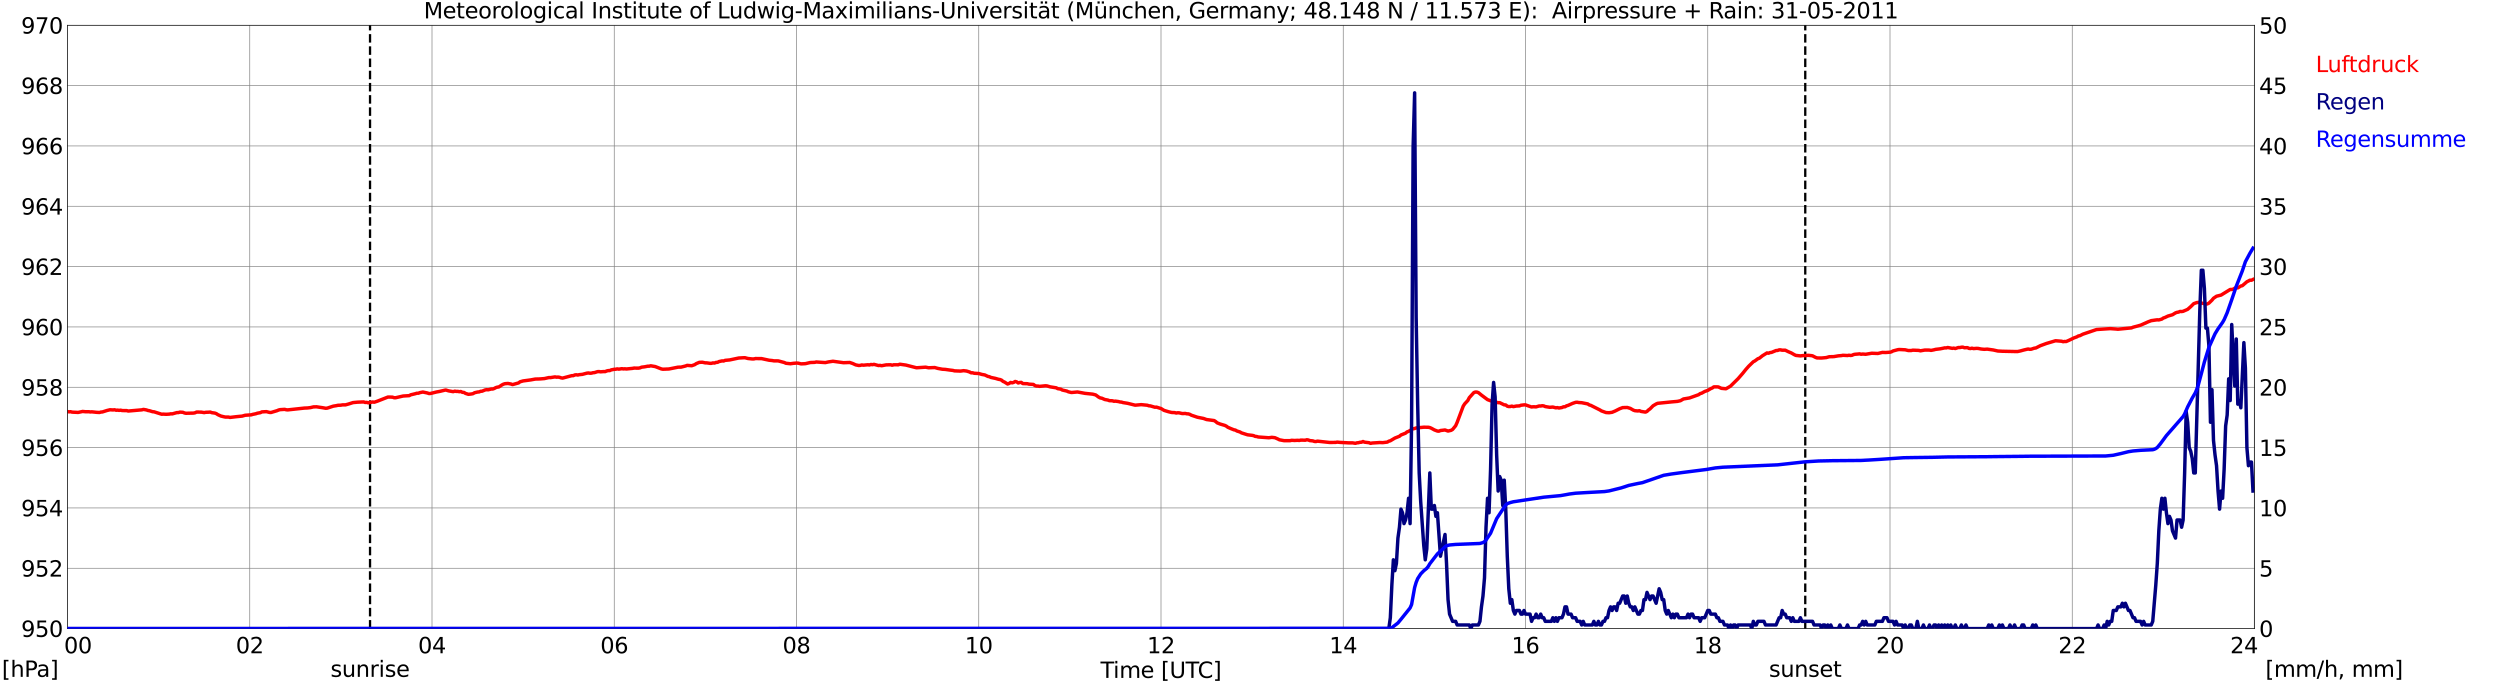 <?xml version="1.0" encoding="utf-8" standalone="no"?>
<!DOCTYPE svg PUBLIC "-//W3C//DTD SVG 1.1//EN"
  "http://www.w3.org/Graphics/SVG/1.1/DTD/svg11.dtd">
<svg xmlns:xlink="http://www.w3.org/1999/xlink" width="1085.4pt" height="296.64pt" viewBox="0 0 1085.4 296.64" xmlns="http://www.w3.org/2000/svg" version="1.1">
 <defs>
  <style type="text/css">*{stroke-linejoin: round; stroke-linecap: butt}</style>
 </defs>
 <g id="figure_1">
  <g id="patch_1">
   <path d="M 0 296.64 
L 1085.4 296.64 
L 1085.4 0 
L 0 0 
z
" style="fill: #ffffff"/>
  </g>
  <g id="axes_1">
   <g id="patch_2">
    <path d="M 29.306 272.909 
L 978.814 272.909 
L 978.814 10.976 
L 29.306 10.976 
z
" style="fill: #ffffff"/>
   </g>
   <g id="patch_3">
    <path d="M 978.814 272.909 
L 978.814 272.909 
L 978.814 10.976 
L 978.814 10.976 
z
" clip-path="url(#pfdf2b6c165)" style="fill: #d3d3d3; opacity: 0.25; stroke: #d3d3d3; stroke-linejoin: miter"/>
   </g>
   <g id="matplotlib.axis_1">
    <g id="xtick_1">
     <g id="line2d_1">
      <path d="M 29.306 272.909 
L 29.306 10.976 
" clip-path="url(#pfdf2b6c165)" style="fill: none; stroke: #808080; stroke-width: 0.3; stroke-linecap: square"/>
     </g>
     <g id="line2d_2"/>
     <g id="text_1">
      <!--    00 -->
      <g transform="translate(18.733 283.627) scale(0.095 -0.095)">
       <defs>
        <path id="DejaVuSans-20" transform="scale(0.016)"/>
        <path id="DejaVuSans-30" d="M 2034 4250 
Q 1547 4250 1301 3770 
Q 1056 3291 1056 2328 
Q 1056 1369 1301 889 
Q 1547 409 2034 409 
Q 2525 409 2770 889 
Q 3016 1369 3016 2328 
Q 3016 3291 2770 3770 
Q 2525 4250 2034 4250 
z
M 2034 4750 
Q 2819 4750 3233 4129 
Q 3647 3509 3647 2328 
Q 3647 1150 3233 529 
Q 2819 -91 2034 -91 
Q 1250 -91 836 529 
Q 422 1150 422 2328 
Q 422 3509 836 4129 
Q 1250 4750 2034 4750 
z
" transform="scale(0.016)"/>
       </defs>
       <use xlink:href="#DejaVuSans-20"/>
       <use xlink:href="#DejaVuSans-20" transform="translate(31.787 0)"/>
       <use xlink:href="#DejaVuSans-20" transform="translate(63.574 0)"/>
       <use xlink:href="#DejaVuSans-30" transform="translate(95.361 0)"/>
       <use xlink:href="#DejaVuSans-30" transform="translate(158.984 0)"/>
      </g>
     </g>
    </g>
    <g id="xtick_2">
     <g id="line2d_3">
      <path d="M 108.431 272.909 
L 108.431 10.976 
" clip-path="url(#pfdf2b6c165)" style="fill: none; stroke: #808080; stroke-width: 0.3; stroke-linecap: square"/>
     </g>
     <g id="line2d_4"/>
     <g id="text_2">
      <!-- 02 -->
      <g transform="translate(102.387 283.627) scale(0.095 -0.095)">
       <defs>
        <path id="DejaVuSans-32" d="M 1228 531 
L 3431 531 
L 3431 0 
L 469 0 
L 469 531 
Q 828 903 1448 1529 
Q 2069 2156 2228 2338 
Q 2531 2678 2651 2914 
Q 2772 3150 2772 3378 
Q 2772 3750 2511 3984 
Q 2250 4219 1831 4219 
Q 1534 4219 1204 4116 
Q 875 4013 500 3803 
L 500 4441 
Q 881 4594 1212 4672 
Q 1544 4750 1819 4750 
Q 2544 4750 2975 4387 
Q 3406 4025 3406 3419 
Q 3406 3131 3298 2873 
Q 3191 2616 2906 2266 
Q 2828 2175 2409 1742 
Q 1991 1309 1228 531 
z
" transform="scale(0.016)"/>
       </defs>
       <use xlink:href="#DejaVuSans-30"/>
       <use xlink:href="#DejaVuSans-32" transform="translate(63.623 0)"/>
      </g>
     </g>
    </g>
    <g id="xtick_3">
     <g id="line2d_5">
      <path d="M 187.557 272.909 
L 187.557 10.976 
" clip-path="url(#pfdf2b6c165)" style="fill: none; stroke: #808080; stroke-width: 0.3; stroke-linecap: square"/>
     </g>
     <g id="line2d_6"/>
     <g id="text_3">
      <!-- 04 -->
      <g transform="translate(181.513 283.627) scale(0.095 -0.095)">
       <defs>
        <path id="DejaVuSans-34" d="M 2419 4116 
L 825 1625 
L 2419 1625 
L 2419 4116 
z
M 2253 4666 
L 3047 4666 
L 3047 1625 
L 3713 1625 
L 3713 1100 
L 3047 1100 
L 3047 0 
L 2419 0 
L 2419 1100 
L 313 1100 
L 313 1709 
L 2253 4666 
z
" transform="scale(0.016)"/>
       </defs>
       <use xlink:href="#DejaVuSans-30"/>
       <use xlink:href="#DejaVuSans-34" transform="translate(63.623 0)"/>
      </g>
     </g>
    </g>
    <g id="xtick_4">
     <g id="line2d_7">
      <path d="M 266.683 272.909 
L 266.683 10.976 
" clip-path="url(#pfdf2b6c165)" style="fill: none; stroke: #808080; stroke-width: 0.3; stroke-linecap: square"/>
     </g>
     <g id="line2d_8"/>
     <g id="text_4">
      <!-- 06 -->
      <g transform="translate(260.638 283.627) scale(0.095 -0.095)">
       <defs>
        <path id="DejaVuSans-36" d="M 2113 2584 
Q 1688 2584 1439 2293 
Q 1191 2003 1191 1497 
Q 1191 994 1439 701 
Q 1688 409 2113 409 
Q 2538 409 2786 701 
Q 3034 994 3034 1497 
Q 3034 2003 2786 2293 
Q 2538 2584 2113 2584 
z
M 3366 4563 
L 3366 3988 
Q 3128 4100 2886 4159 
Q 2644 4219 2406 4219 
Q 1781 4219 1451 3797 
Q 1122 3375 1075 2522 
Q 1259 2794 1537 2939 
Q 1816 3084 2150 3084 
Q 2853 3084 3261 2657 
Q 3669 2231 3669 1497 
Q 3669 778 3244 343 
Q 2819 -91 2113 -91 
Q 1303 -91 875 529 
Q 447 1150 447 2328 
Q 447 3434 972 4092 
Q 1497 4750 2381 4750 
Q 2619 4750 2861 4703 
Q 3103 4656 3366 4563 
z
" transform="scale(0.016)"/>
       </defs>
       <use xlink:href="#DejaVuSans-30"/>
       <use xlink:href="#DejaVuSans-36" transform="translate(63.623 0)"/>
      </g>
     </g>
    </g>
    <g id="xtick_5">
     <g id="line2d_9">
      <path d="M 345.808 272.909 
L 345.808 10.976 
" clip-path="url(#pfdf2b6c165)" style="fill: none; stroke: #808080; stroke-width: 0.3; stroke-linecap: square"/>
     </g>
     <g id="line2d_10"/>
     <g id="text_5">
      <!-- 08 -->
      <g transform="translate(339.764 283.627) scale(0.095 -0.095)">
       <defs>
        <path id="DejaVuSans-38" d="M 2034 2216 
Q 1584 2216 1326 1975 
Q 1069 1734 1069 1313 
Q 1069 891 1326 650 
Q 1584 409 2034 409 
Q 2484 409 2743 651 
Q 3003 894 3003 1313 
Q 3003 1734 2745 1975 
Q 2488 2216 2034 2216 
z
M 1403 2484 
Q 997 2584 770 2862 
Q 544 3141 544 3541 
Q 544 4100 942 4425 
Q 1341 4750 2034 4750 
Q 2731 4750 3128 4425 
Q 3525 4100 3525 3541 
Q 3525 3141 3298 2862 
Q 3072 2584 2669 2484 
Q 3125 2378 3379 2068 
Q 3634 1759 3634 1313 
Q 3634 634 3220 271 
Q 2806 -91 2034 -91 
Q 1263 -91 848 271 
Q 434 634 434 1313 
Q 434 1759 690 2068 
Q 947 2378 1403 2484 
z
M 1172 3481 
Q 1172 3119 1398 2916 
Q 1625 2713 2034 2713 
Q 2441 2713 2670 2916 
Q 2900 3119 2900 3481 
Q 2900 3844 2670 4047 
Q 2441 4250 2034 4250 
Q 1625 4250 1398 4047 
Q 1172 3844 1172 3481 
z
" transform="scale(0.016)"/>
       </defs>
       <use xlink:href="#DejaVuSans-30"/>
       <use xlink:href="#DejaVuSans-38" transform="translate(63.623 0)"/>
      </g>
     </g>
    </g>
    <g id="xtick_6">
     <g id="line2d_11">
      <path d="M 424.934 272.909 
L 424.934 10.976 
" clip-path="url(#pfdf2b6c165)" style="fill: none; stroke: #808080; stroke-width: 0.3; stroke-linecap: square"/>
     </g>
     <g id="line2d_12"/>
     <g id="text_6">
      <!-- 10 -->
      <g transform="translate(418.89 283.627) scale(0.095 -0.095)">
       <defs>
        <path id="DejaVuSans-31" d="M 794 531 
L 1825 531 
L 1825 4091 
L 703 3866 
L 703 4441 
L 1819 4666 
L 2450 4666 
L 2450 531 
L 3481 531 
L 3481 0 
L 794 0 
L 794 531 
z
" transform="scale(0.016)"/>
       </defs>
       <use xlink:href="#DejaVuSans-31"/>
       <use xlink:href="#DejaVuSans-30" transform="translate(63.623 0)"/>
      </g>
     </g>
    </g>
    <g id="xtick_7">
     <g id="line2d_13">
      <path d="M 504.06 272.909 
L 504.06 10.976 
" clip-path="url(#pfdf2b6c165)" style="fill: none; stroke: #808080; stroke-width: 0.3; stroke-linecap: square"/>
     </g>
     <g id="line2d_14"/>
     <g id="text_7">
      <!-- 12 -->
      <g transform="translate(498.015 283.627) scale(0.095 -0.095)">
       <use xlink:href="#DejaVuSans-31"/>
       <use xlink:href="#DejaVuSans-32" transform="translate(63.623 0)"/>
      </g>
     </g>
    </g>
    <g id="xtick_8">
     <g id="line2d_15">
      <path d="M 583.185 272.909 
L 583.185 10.976 
" clip-path="url(#pfdf2b6c165)" style="fill: none; stroke: #808080; stroke-width: 0.3; stroke-linecap: square"/>
     </g>
     <g id="line2d_16"/>
     <g id="text_8">
      <!-- 14 -->
      <g transform="translate(577.141 283.627) scale(0.095 -0.095)">
       <use xlink:href="#DejaVuSans-31"/>
       <use xlink:href="#DejaVuSans-34" transform="translate(63.623 0)"/>
      </g>
     </g>
    </g>
    <g id="xtick_9">
     <g id="line2d_17">
      <path d="M 662.311 272.909 
L 662.311 10.976 
" clip-path="url(#pfdf2b6c165)" style="fill: none; stroke: #808080; stroke-width: 0.3; stroke-linecap: square"/>
     </g>
     <g id="line2d_18"/>
     <g id="text_9">
      <!-- 16 -->
      <g transform="translate(656.267 283.627) scale(0.095 -0.095)">
       <use xlink:href="#DejaVuSans-31"/>
       <use xlink:href="#DejaVuSans-36" transform="translate(63.623 0)"/>
      </g>
     </g>
    </g>
    <g id="xtick_10">
     <g id="line2d_19">
      <path d="M 741.437 272.909 
L 741.437 10.976 
" clip-path="url(#pfdf2b6c165)" style="fill: none; stroke: #808080; stroke-width: 0.3; stroke-linecap: square"/>
     </g>
     <g id="line2d_20"/>
     <g id="text_10">
      <!-- 18 -->
      <g transform="translate(735.392 283.627) scale(0.095 -0.095)">
       <use xlink:href="#DejaVuSans-31"/>
       <use xlink:href="#DejaVuSans-38" transform="translate(63.623 0)"/>
      </g>
     </g>
    </g>
    <g id="xtick_11">
     <g id="line2d_21">
      <path d="M 820.562 272.909 
L 820.562 10.976 
" clip-path="url(#pfdf2b6c165)" style="fill: none; stroke: #808080; stroke-width: 0.3; stroke-linecap: square"/>
     </g>
     <g id="line2d_22"/>
     <g id="text_11">
      <!-- 20 -->
      <g transform="translate(814.518 283.627) scale(0.095 -0.095)">
       <use xlink:href="#DejaVuSans-32"/>
       <use xlink:href="#DejaVuSans-30" transform="translate(63.623 0)"/>
      </g>
     </g>
    </g>
    <g id="xtick_12">
     <g id="line2d_23">
      <path d="M 899.688 272.909 
L 899.688 10.976 
" clip-path="url(#pfdf2b6c165)" style="fill: none; stroke: #808080; stroke-width: 0.3; stroke-linecap: square"/>
     </g>
     <g id="line2d_24"/>
     <g id="text_12">
      <!-- 22 -->
      <g transform="translate(893.644 283.627) scale(0.095 -0.095)">
       <use xlink:href="#DejaVuSans-32"/>
       <use xlink:href="#DejaVuSans-32" transform="translate(63.623 0)"/>
      </g>
     </g>
    </g>
    <g id="xtick_13">
     <g id="line2d_25">
      <path d="M 978.814 272.909 
L 978.814 10.976 
" clip-path="url(#pfdf2b6c165)" style="fill: none; stroke: #808080; stroke-width: 0.3; stroke-linecap: square"/>
     </g>
     <g id="line2d_26"/>
     <g id="text_13">
      <!-- 24    -->
      <g transform="translate(968.241 283.627) scale(0.095 -0.095)">
       <use xlink:href="#DejaVuSans-32"/>
       <use xlink:href="#DejaVuSans-34" transform="translate(63.623 0)"/>
       <use xlink:href="#DejaVuSans-20" transform="translate(127.246 0)"/>
       <use xlink:href="#DejaVuSans-20" transform="translate(159.033 0)"/>
       <use xlink:href="#DejaVuSans-20" transform="translate(190.82 0)"/>
      </g>
     </g>
    </g>
    <g id="text_14">
     <!-- Time [UTC] -->
     <g transform="translate(477.806 294.322) scale(0.095 -0.095)">
      <defs>
       <path id="DejaVuSans-54" d="M -19 4666 
L 3928 4666 
L 3928 4134 
L 2272 4134 
L 2272 0 
L 1638 0 
L 1638 4134 
L -19 4134 
L -19 4666 
z
" transform="scale(0.016)"/>
       <path id="DejaVuSans-69" d="M 603 3500 
L 1178 3500 
L 1178 0 
L 603 0 
L 603 3500 
z
M 603 4863 
L 1178 4863 
L 1178 4134 
L 603 4134 
L 603 4863 
z
" transform="scale(0.016)"/>
       <path id="DejaVuSans-6d" d="M 3328 2828 
Q 3544 3216 3844 3400 
Q 4144 3584 4550 3584 
Q 5097 3584 5394 3201 
Q 5691 2819 5691 2113 
L 5691 0 
L 5113 0 
L 5113 2094 
Q 5113 2597 4934 2840 
Q 4756 3084 4391 3084 
Q 3944 3084 3684 2787 
Q 3425 2491 3425 1978 
L 3425 0 
L 2847 0 
L 2847 2094 
Q 2847 2600 2669 2842 
Q 2491 3084 2119 3084 
Q 1678 3084 1418 2786 
Q 1159 2488 1159 1978 
L 1159 0 
L 581 0 
L 581 3500 
L 1159 3500 
L 1159 2956 
Q 1356 3278 1631 3431 
Q 1906 3584 2284 3584 
Q 2666 3584 2933 3390 
Q 3200 3197 3328 2828 
z
" transform="scale(0.016)"/>
       <path id="DejaVuSans-65" d="M 3597 1894 
L 3597 1613 
L 953 1613 
Q 991 1019 1311 708 
Q 1631 397 2203 397 
Q 2534 397 2845 478 
Q 3156 559 3463 722 
L 3463 178 
Q 3153 47 2828 -22 
Q 2503 -91 2169 -91 
Q 1331 -91 842 396 
Q 353 884 353 1716 
Q 353 2575 817 3079 
Q 1281 3584 2069 3584 
Q 2775 3584 3186 3129 
Q 3597 2675 3597 1894 
z
M 3022 2063 
Q 3016 2534 2758 2815 
Q 2500 3097 2075 3097 
Q 1594 3097 1305 2825 
Q 1016 2553 972 2059 
L 3022 2063 
z
" transform="scale(0.016)"/>
       <path id="DejaVuSans-5b" d="M 550 4863 
L 1875 4863 
L 1875 4416 
L 1125 4416 
L 1125 -397 
L 1875 -397 
L 1875 -844 
L 550 -844 
L 550 4863 
z
" transform="scale(0.016)"/>
       <path id="DejaVuSans-55" d="M 556 4666 
L 1191 4666 
L 1191 1831 
Q 1191 1081 1462 751 
Q 1734 422 2344 422 
Q 2950 422 3222 751 
Q 3494 1081 3494 1831 
L 3494 4666 
L 4128 4666 
L 4128 1753 
Q 4128 841 3676 375 
Q 3225 -91 2344 -91 
Q 1459 -91 1007 375 
Q 556 841 556 1753 
L 556 4666 
z
" transform="scale(0.016)"/>
       <path id="DejaVuSans-43" d="M 4122 4306 
L 4122 3641 
Q 3803 3938 3442 4084 
Q 3081 4231 2675 4231 
Q 1875 4231 1450 3742 
Q 1025 3253 1025 2328 
Q 1025 1406 1450 917 
Q 1875 428 2675 428 
Q 3081 428 3442 575 
Q 3803 722 4122 1019 
L 4122 359 
Q 3791 134 3420 21 
Q 3050 -91 2638 -91 
Q 1578 -91 968 557 
Q 359 1206 359 2328 
Q 359 3453 968 4101 
Q 1578 4750 2638 4750 
Q 3056 4750 3426 4639 
Q 3797 4528 4122 4306 
z
" transform="scale(0.016)"/>
       <path id="DejaVuSans-5d" d="M 1947 4863 
L 1947 -844 
L 622 -844 
L 622 -397 
L 1369 -397 
L 1369 4416 
L 622 4416 
L 622 4863 
L 1947 4863 
z
" transform="scale(0.016)"/>
      </defs>
      <use xlink:href="#DejaVuSans-54"/>
      <use xlink:href="#DejaVuSans-69" transform="translate(57.959 0)"/>
      <use xlink:href="#DejaVuSans-6d" transform="translate(85.742 0)"/>
      <use xlink:href="#DejaVuSans-65" transform="translate(183.154 0)"/>
      <use xlink:href="#DejaVuSans-20" transform="translate(244.678 0)"/>
      <use xlink:href="#DejaVuSans-5b" transform="translate(276.465 0)"/>
      <use xlink:href="#DejaVuSans-55" transform="translate(315.479 0)"/>
      <use xlink:href="#DejaVuSans-54" transform="translate(388.672 0)"/>
      <use xlink:href="#DejaVuSans-43" transform="translate(443.881 0)"/>
      <use xlink:href="#DejaVuSans-5d" transform="translate(513.705 0)"/>
     </g>
    </g>
   </g>
   <g id="matplotlib.axis_2">
    <g id="ytick_1">
     <g id="line2d_27">
      <path d="M 29.306 272.909 
L 978.814 272.909 
" clip-path="url(#pfdf2b6c165)" style="fill: none; stroke: #808080; stroke-width: 0.3; stroke-linecap: square"/>
     </g>
     <g id="line2d_28"/>
     <g id="text_15">
      <!-- 950 -->
      <g transform="translate(9.173 276.518) scale(0.095 -0.095)">
       <defs>
        <path id="DejaVuSans-39" d="M 703 97 
L 703 672 
Q 941 559 1184 500 
Q 1428 441 1663 441 
Q 2288 441 2617 861 
Q 2947 1281 2994 2138 
Q 2813 1869 2534 1725 
Q 2256 1581 1919 1581 
Q 1219 1581 811 2004 
Q 403 2428 403 3163 
Q 403 3881 828 4315 
Q 1253 4750 1959 4750 
Q 2769 4750 3195 4129 
Q 3622 3509 3622 2328 
Q 3622 1225 3098 567 
Q 2575 -91 1691 -91 
Q 1453 -91 1209 -44 
Q 966 3 703 97 
z
M 1959 2075 
Q 2384 2075 2632 2365 
Q 2881 2656 2881 3163 
Q 2881 3666 2632 3958 
Q 2384 4250 1959 4250 
Q 1534 4250 1286 3958 
Q 1038 3666 1038 3163 
Q 1038 2656 1286 2365 
Q 1534 2075 1959 2075 
z
" transform="scale(0.016)"/>
        <path id="DejaVuSans-35" d="M 691 4666 
L 3169 4666 
L 3169 4134 
L 1269 4134 
L 1269 2991 
Q 1406 3038 1543 3061 
Q 1681 3084 1819 3084 
Q 2600 3084 3056 2656 
Q 3513 2228 3513 1497 
Q 3513 744 3044 326 
Q 2575 -91 1722 -91 
Q 1428 -91 1123 -41 
Q 819 9 494 109 
L 494 744 
Q 775 591 1075 516 
Q 1375 441 1709 441 
Q 2250 441 2565 725 
Q 2881 1009 2881 1497 
Q 2881 1984 2565 2268 
Q 2250 2553 1709 2553 
Q 1456 2553 1204 2497 
Q 953 2441 691 2322 
L 691 4666 
z
" transform="scale(0.016)"/>
       </defs>
       <use xlink:href="#DejaVuSans-39"/>
       <use xlink:href="#DejaVuSans-35" transform="translate(63.623 0)"/>
       <use xlink:href="#DejaVuSans-30" transform="translate(127.246 0)"/>
      </g>
     </g>
    </g>
    <g id="ytick_2">
     <g id="line2d_29">
      <path d="M 29.306 246.715 
L 978.814 246.715 
" clip-path="url(#pfdf2b6c165)" style="fill: none; stroke: #808080; stroke-width: 0.3; stroke-linecap: square"/>
     </g>
     <g id="line2d_30"/>
     <g id="text_16">
      <!-- 952 -->
      <g transform="translate(9.173 250.325) scale(0.095 -0.095)">
       <use xlink:href="#DejaVuSans-39"/>
       <use xlink:href="#DejaVuSans-35" transform="translate(63.623 0)"/>
       <use xlink:href="#DejaVuSans-32" transform="translate(127.246 0)"/>
      </g>
     </g>
    </g>
    <g id="ytick_3">
     <g id="line2d_31">
      <path d="M 29.306 220.522 
L 978.814 220.522 
" clip-path="url(#pfdf2b6c165)" style="fill: none; stroke: #808080; stroke-width: 0.3; stroke-linecap: square"/>
     </g>
     <g id="line2d_32"/>
     <g id="text_17">
      <!-- 954 -->
      <g transform="translate(9.173 224.131) scale(0.095 -0.095)">
       <use xlink:href="#DejaVuSans-39"/>
       <use xlink:href="#DejaVuSans-35" transform="translate(63.623 0)"/>
       <use xlink:href="#DejaVuSans-34" transform="translate(127.246 0)"/>
      </g>
     </g>
    </g>
    <g id="ytick_4">
     <g id="line2d_33">
      <path d="M 29.306 194.329 
L 978.814 194.329 
" clip-path="url(#pfdf2b6c165)" style="fill: none; stroke: #808080; stroke-width: 0.3; stroke-linecap: square"/>
     </g>
     <g id="line2d_34"/>
     <g id="text_18">
      <!-- 956 -->
      <g transform="translate(9.173 197.938) scale(0.095 -0.095)">
       <use xlink:href="#DejaVuSans-39"/>
       <use xlink:href="#DejaVuSans-35" transform="translate(63.623 0)"/>
       <use xlink:href="#DejaVuSans-36" transform="translate(127.246 0)"/>
      </g>
     </g>
    </g>
    <g id="ytick_5">
     <g id="line2d_35">
      <path d="M 29.306 168.136 
L 978.814 168.136 
" clip-path="url(#pfdf2b6c165)" style="fill: none; stroke: #808080; stroke-width: 0.3; stroke-linecap: square"/>
     </g>
     <g id="line2d_36"/>
     <g id="text_19">
      <!-- 958 -->
      <g transform="translate(9.173 171.745) scale(0.095 -0.095)">
       <use xlink:href="#DejaVuSans-39"/>
       <use xlink:href="#DejaVuSans-35" transform="translate(63.623 0)"/>
       <use xlink:href="#DejaVuSans-38" transform="translate(127.246 0)"/>
      </g>
     </g>
    </g>
    <g id="ytick_6">
     <g id="line2d_37">
      <path d="M 29.306 141.942 
L 978.814 141.942 
" clip-path="url(#pfdf2b6c165)" style="fill: none; stroke: #808080; stroke-width: 0.3; stroke-linecap: square"/>
     </g>
     <g id="line2d_38"/>
     <g id="text_20">
      <!-- 960 -->
      <g transform="translate(9.173 145.551) scale(0.095 -0.095)">
       <use xlink:href="#DejaVuSans-39"/>
       <use xlink:href="#DejaVuSans-36" transform="translate(63.623 0)"/>
       <use xlink:href="#DejaVuSans-30" transform="translate(127.246 0)"/>
      </g>
     </g>
    </g>
    <g id="ytick_7">
     <g id="line2d_39">
      <path d="M 29.306 115.749 
L 978.814 115.749 
" clip-path="url(#pfdf2b6c165)" style="fill: none; stroke: #808080; stroke-width: 0.3; stroke-linecap: square"/>
     </g>
     <g id="line2d_40"/>
     <g id="text_21">
      <!-- 962 -->
      <g transform="translate(9.173 119.358) scale(0.095 -0.095)">
       <use xlink:href="#DejaVuSans-39"/>
       <use xlink:href="#DejaVuSans-36" transform="translate(63.623 0)"/>
       <use xlink:href="#DejaVuSans-32" transform="translate(127.246 0)"/>
      </g>
     </g>
    </g>
    <g id="ytick_8">
     <g id="line2d_41">
      <path d="M 29.306 89.556 
L 978.814 89.556 
" clip-path="url(#pfdf2b6c165)" style="fill: none; stroke: #808080; stroke-width: 0.3; stroke-linecap: square"/>
     </g>
     <g id="line2d_42"/>
     <g id="text_22">
      <!-- 964 -->
      <g transform="translate(9.173 93.165) scale(0.095 -0.095)">
       <use xlink:href="#DejaVuSans-39"/>
       <use xlink:href="#DejaVuSans-36" transform="translate(63.623 0)"/>
       <use xlink:href="#DejaVuSans-34" transform="translate(127.246 0)"/>
      </g>
     </g>
    </g>
    <g id="ytick_9">
     <g id="line2d_43">
      <path d="M 29.306 63.362 
L 978.814 63.362 
" clip-path="url(#pfdf2b6c165)" style="fill: none; stroke: #808080; stroke-width: 0.3; stroke-linecap: square"/>
     </g>
     <g id="line2d_44"/>
     <g id="text_23">
      <!-- 966 -->
      <g transform="translate(9.173 66.972) scale(0.095 -0.095)">
       <use xlink:href="#DejaVuSans-39"/>
       <use xlink:href="#DejaVuSans-36" transform="translate(63.623 0)"/>
       <use xlink:href="#DejaVuSans-36" transform="translate(127.246 0)"/>
      </g>
     </g>
    </g>
    <g id="ytick_10">
     <g id="line2d_45">
      <path d="M 29.306 37.169 
L 978.814 37.169 
" clip-path="url(#pfdf2b6c165)" style="fill: none; stroke: #808080; stroke-width: 0.3; stroke-linecap: square"/>
     </g>
     <g id="line2d_46"/>
     <g id="text_24">
      <!-- 968 -->
      <g transform="translate(9.173 40.778) scale(0.095 -0.095)">
       <use xlink:href="#DejaVuSans-39"/>
       <use xlink:href="#DejaVuSans-36" transform="translate(63.623 0)"/>
       <use xlink:href="#DejaVuSans-38" transform="translate(127.246 0)"/>
      </g>
     </g>
    </g>
    <g id="ytick_11">
     <g id="line2d_47">
      <path d="M 29.306 10.976 
L 978.814 10.976 
" clip-path="url(#pfdf2b6c165)" style="fill: none; stroke: #808080; stroke-width: 0.3; stroke-linecap: square"/>
     </g>
     <g id="line2d_48"/>
     <g id="text_25">
      <!-- 970 -->
      <g transform="translate(9.173 14.585) scale(0.095 -0.095)">
       <defs>
        <path id="DejaVuSans-37" d="M 525 4666 
L 3525 4666 
L 3525 4397 
L 1831 0 
L 1172 0 
L 2766 4134 
L 525 4134 
L 525 4666 
z
" transform="scale(0.016)"/>
       </defs>
       <use xlink:href="#DejaVuSans-39"/>
       <use xlink:href="#DejaVuSans-37" transform="translate(63.623 0)"/>
       <use xlink:href="#DejaVuSans-30" transform="translate(127.246 0)"/>
      </g>
     </g>
    </g>
   </g>
   <g id="line2d_49">
    <path d="M 160.654 272.909 
L 160.654 10.976 
" clip-path="url(#pfdf2b6c165)" style="fill: none; stroke-dasharray: 3.7,1.6; stroke-dashoffset: 0; stroke: #000000"/>
   </g>
   <g id="line2d_50">
    <path d="M 783.769 272.909 
L 783.769 10.976 
" clip-path="url(#pfdf2b6c165)" style="fill: none; stroke-dasharray: 3.7,1.6; stroke-dashoffset: 0; stroke: #000000"/>
   </g>
   <g id="line2d_51">
    <path d="M 29.306 178.7 
L 29.965 178.809 
L 30.625 178.744 
L 31.284 178.927 
L 33.921 179.058 
L 35.9 178.639 
L 37.218 178.77 
L 38.537 178.744 
L 39.197 178.849 
L 39.856 178.796 
L 41.834 179.006 
L 43.153 179.084 
L 43.812 178.901 
L 44.472 178.849 
L 46.45 178.22 
L 47.768 177.906 
L 49.087 177.984 
L 49.747 177.906 
L 50.406 178.115 
L 51.065 178.063 
L 51.725 178.168 
L 52.384 178.089 
L 53.043 178.246 
L 55.022 178.272 
L 55.681 178.456 
L 61.615 177.932 
L 62.275 177.748 
L 63.594 177.984 
L 64.253 178.22 
L 64.912 178.325 
L 66.231 178.744 
L 66.89 178.796 
L 69.528 179.634 
L 70.187 179.844 
L 70.847 179.792 
L 72.166 179.87 
L 73.484 179.792 
L 74.144 179.661 
L 74.803 179.687 
L 76.781 179.137 
L 77.441 179.137 
L 78.1 178.927 
L 79.419 179.006 
L 80.078 179.294 
L 80.737 179.425 
L 84.034 179.346 
L 84.694 179.215 
L 85.353 178.901 
L 87.331 178.927 
L 88.65 179.137 
L 89.309 179.006 
L 90.628 178.953 
L 91.288 178.901 
L 91.947 179.163 
L 93.266 179.346 
L 93.925 179.582 
L 94.584 180.027 
L 95.903 180.63 
L 97.222 180.944 
L 97.881 181.075 
L 99.2 181.075 
L 99.86 181.232 
L 102.497 180.918 
L 105.135 180.656 
L 106.453 180.289 
L 109.091 180.106 
L 109.75 179.896 
L 111.069 179.634 
L 111.728 179.399 
L 113.047 179.163 
L 113.707 178.822 
L 115.685 178.718 
L 117.003 179.058 
L 117.663 179.084 
L 120.3 178.299 
L 120.96 178.01 
L 121.619 177.853 
L 123.597 177.722 
L 124.257 177.906 
L 124.916 177.958 
L 132.169 177.172 
L 133.488 177.12 
L 134.807 176.963 
L 136.125 176.648 
L 137.444 176.622 
L 140.082 177.015 
L 141.4 177.251 
L 142.06 177.198 
L 144.697 176.334 
L 146.016 176.125 
L 146.676 175.967 
L 147.994 175.915 
L 148.654 175.784 
L 149.972 175.784 
L 151.291 175.417 
L 153.269 174.789 
L 155.247 174.605 
L 157.885 174.501 
L 158.544 174.736 
L 159.204 174.684 
L 159.863 174.893 
L 161.841 174.527 
L 162.501 174.631 
L 163.819 174.186 
L 168.435 172.379 
L 169.754 172.405 
L 170.413 172.431 
L 171.073 172.667 
L 171.732 172.693 
L 175.029 171.934 
L 177.666 171.776 
L 178.326 171.41 
L 180.304 170.938 
L 180.963 170.729 
L 181.623 170.729 
L 182.282 170.467 
L 183.601 170.205 
L 185.579 170.624 
L 186.238 170.86 
L 186.898 170.833 
L 189.535 170.179 
L 190.854 169.943 
L 193.492 169.314 
L 194.81 169.707 
L 196.788 170.048 
L 197.448 169.812 
L 198.107 169.943 
L 198.767 169.917 
L 199.426 170.074 
L 200.085 169.969 
L 200.745 170.336 
L 201.404 170.362 
L 202.063 170.781 
L 203.382 171.2 
L 204.701 171.043 
L 205.36 170.912 
L 206.02 170.519 
L 207.339 170.205 
L 207.998 170.152 
L 208.657 169.891 
L 209.317 169.838 
L 210.635 169.288 
L 211.295 169.183 
L 211.954 169.236 
L 213.273 168.895 
L 213.932 168.895 
L 214.592 168.659 
L 215.251 168.293 
L 215.91 168.083 
L 216.57 168.005 
L 217.889 167.14 
L 218.548 166.8 
L 219.207 166.59 
L 220.526 166.485 
L 221.845 166.721 
L 222.504 166.983 
L 225.142 166.25 
L 225.801 165.752 
L 227.12 165.385 
L 230.417 164.94 
L 232.395 164.573 
L 234.373 164.521 
L 236.351 164.364 
L 238.329 163.918 
L 238.989 163.945 
L 240.967 163.63 
L 241.626 163.761 
L 242.286 163.709 
L 242.945 163.814 
L 243.604 164.049 
L 244.264 164.154 
L 248.22 163.106 
L 248.88 163.106 
L 249.539 162.792 
L 250.198 162.714 
L 250.858 162.818 
L 251.517 162.661 
L 252.836 162.53 
L 254.814 162.006 
L 255.473 161.928 
L 256.133 162.033 
L 256.792 162.006 
L 257.451 161.823 
L 258.111 161.771 
L 259.43 161.351 
L 260.089 161.325 
L 260.748 161.43 
L 262.067 161.325 
L 262.726 161.351 
L 263.386 161.063 
L 264.045 160.906 
L 264.705 160.906 
L 265.364 160.592 
L 266.683 160.33 
L 267.342 160.304 
L 268.002 160.147 
L 268.661 160.278 
L 269.98 160.068 
L 270.639 160.173 
L 271.298 160.12 
L 271.958 160.199 
L 274.595 159.937 
L 275.255 159.806 
L 277.233 159.832 
L 277.892 159.701 
L 278.552 159.413 
L 279.87 159.256 
L 281.189 158.994 
L 281.849 158.994 
L 282.508 158.811 
L 284.486 159.151 
L 287.124 160.173 
L 287.783 160.304 
L 290.42 160.199 
L 294.377 159.413 
L 295.696 159.387 
L 297.674 158.889 
L 298.333 158.627 
L 300.311 158.785 
L 301.63 158.313 
L 302.289 157.868 
L 303.608 157.318 
L 304.927 157.265 
L 306.246 157.553 
L 306.905 157.553 
L 308.224 157.737 
L 308.883 157.737 
L 309.543 157.553 
L 310.202 157.632 
L 310.861 157.344 
L 311.521 157.318 
L 312.18 156.977 
L 313.499 156.689 
L 314.158 156.741 
L 314.818 156.453 
L 316.796 156.27 
L 320.752 155.432 
L 322.73 155.327 
L 323.39 155.301 
L 324.708 155.641 
L 326.686 155.851 
L 327.346 155.825 
L 328.005 155.668 
L 330.643 155.694 
L 333.94 156.401 
L 335.258 156.532 
L 335.918 156.663 
L 337.896 156.689 
L 340.533 157.396 
L 341.193 157.711 
L 343.171 157.92 
L 344.49 157.737 
L 345.808 157.632 
L 346.468 157.658 
L 347.787 157.973 
L 349.105 157.92 
L 349.765 157.868 
L 351.743 157.396 
L 353.721 157.318 
L 354.38 157.161 
L 358.337 157.422 
L 359.655 157.134 
L 361.634 156.846 
L 366.249 157.475 
L 368.887 157.37 
L 370.206 157.815 
L 371.524 158.418 
L 372.843 158.68 
L 373.502 158.627 
L 374.162 158.444 
L 374.821 158.549 
L 376.799 158.365 
L 377.459 158.47 
L 378.118 158.234 
L 378.777 158.339 
L 379.437 158.182 
L 381.415 158.706 
L 382.074 158.627 
L 382.734 158.785 
L 384.712 158.418 
L 386.69 158.365 
L 387.349 158.575 
L 388.009 158.365 
L 389.328 158.365 
L 389.987 158.392 
L 390.646 158.13 
L 393.284 158.496 
L 397.899 159.675 
L 401.856 159.413 
L 403.175 159.675 
L 405.812 159.57 
L 407.131 159.937 
L 409.109 160.304 
L 410.428 160.382 
L 412.406 160.67 
L 413.725 160.828 
L 414.384 161.011 
L 417.022 161.116 
L 418.34 160.932 
L 419.659 161.09 
L 420.978 161.509 
L 421.637 161.875 
L 422.297 161.849 
L 422.956 162.059 
L 424.934 162.163 
L 426.253 162.556 
L 427.572 162.792 
L 428.89 163.421 
L 429.55 163.552 
L 430.209 163.866 
L 432.187 164.285 
L 433.506 164.678 
L 434.165 164.783 
L 434.825 165.045 
L 435.484 165.595 
L 436.144 165.883 
L 437.462 166.721 
L 438.122 166.485 
L 438.781 166.04 
L 439.44 166.223 
L 440.1 166.014 
L 440.759 165.621 
L 441.419 165.804 
L 442.078 166.276 
L 442.737 166.066 
L 443.397 166.014 
L 444.056 166.538 
L 446.034 166.59 
L 446.694 166.774 
L 448.672 166.904 
L 449.331 167.402 
L 449.991 167.612 
L 450.65 167.612 
L 451.309 167.743 
L 453.947 167.481 
L 454.606 167.559 
L 455.925 167.952 
L 458.563 168.371 
L 459.222 168.738 
L 460.541 168.948 
L 461.2 169.34 
L 463.178 169.786 
L 463.838 170.1 
L 465.156 170.414 
L 467.794 170.179 
L 471.091 170.781 
L 474.388 171.122 
L 475.706 171.462 
L 477.025 172.431 
L 477.685 172.772 
L 478.344 172.877 
L 479.663 173.453 
L 480.981 173.689 
L 481.641 173.95 
L 482.96 174.003 
L 483.619 174.212 
L 484.278 174.16 
L 485.597 174.343 
L 486.256 174.527 
L 486.916 174.579 
L 487.575 174.789 
L 489.553 175.103 
L 492.85 175.915 
L 495.488 175.679 
L 498.125 175.941 
L 498.785 176.177 
L 499.444 176.229 
L 501.422 176.806 
L 502.082 176.753 
L 503.4 177.172 
L 504.06 177.356 
L 505.379 178.168 
L 507.357 178.77 
L 508.675 179.084 
L 509.994 179.137 
L 510.654 179.32 
L 511.313 179.215 
L 511.972 179.242 
L 513.291 179.556 
L 514.61 179.503 
L 515.269 179.661 
L 515.929 179.687 
L 516.588 179.896 
L 517.247 180.263 
L 519.885 181.154 
L 522.522 181.677 
L 523.841 182.149 
L 527.138 182.594 
L 527.797 183.013 
L 528.457 183.59 
L 529.776 184.113 
L 531.754 184.69 
L 532.413 185.004 
L 533.073 185.502 
L 534.391 186.078 
L 535.71 186.602 
L 536.369 186.733 
L 537.029 187.126 
L 538.348 187.545 
L 539.007 187.938 
L 541.644 188.776 
L 543.623 189.012 
L 544.282 189.143 
L 544.941 189.457 
L 545.601 189.509 
L 546.26 189.719 
L 550.876 190.059 
L 552.195 189.876 
L 553.513 190.033 
L 554.832 190.609 
L 555.491 190.95 
L 557.47 191.317 
L 560.107 191.317 
L 560.766 191.159 
L 562.085 191.238 
L 563.404 191.159 
L 564.063 191.238 
L 564.723 191.081 
L 566.042 191.107 
L 566.701 191.133 
L 567.36 190.924 
L 568.02 191.029 
L 568.679 191.29 
L 569.998 191.421 
L 570.657 191.657 
L 571.317 191.71 
L 571.976 191.526 
L 577.251 192.102 
L 579.889 192.076 
L 580.548 191.945 
L 581.867 192.076 
L 585.823 192.286 
L 587.142 192.26 
L 588.46 192.469 
L 589.12 192.26 
L 589.779 192.207 
L 590.439 192.024 
L 591.098 191.998 
L 591.757 191.683 
L 592.417 191.971 
L 594.395 192.207 
L 595.054 192.495 
L 595.714 192.338 
L 597.032 192.26 
L 599.011 192.129 
L 600.329 192.181 
L 602.307 191.945 
L 602.967 191.552 
L 603.626 191.369 
L 605.604 190.19 
L 607.582 189.405 
L 608.242 188.854 
L 610.22 188.069 
L 610.879 187.519 
L 611.539 187.283 
L 613.517 186.13 
L 614.176 186.052 
L 614.836 185.79 
L 618.133 185.476 
L 620.111 185.502 
L 620.77 185.633 
L 621.429 185.921 
L 622.748 186.654 
L 624.067 187.152 
L 624.726 187.204 
L 625.386 186.916 
L 627.364 186.68 
L 628.683 187.152 
L 630.001 186.838 
L 630.661 186.445 
L 631.98 184.847 
L 632.639 183.354 
L 635.276 176.334 
L 635.936 175.313 
L 637.255 173.898 
L 637.914 172.641 
L 639.892 170.441 
L 640.552 170.205 
L 641.211 170.231 
L 641.87 170.467 
L 643.189 171.541 
L 645.827 173.505 
L 647.145 174.003 
L 650.442 174.841 
L 651.102 174.815 
L 653.08 175.784 
L 653.739 175.81 
L 654.399 176.36 
L 655.058 176.517 
L 655.717 176.491 
L 656.377 176.308 
L 657.036 176.544 
L 658.355 176.282 
L 659.674 176.229 
L 660.333 175.941 
L 661.652 175.784 
L 662.311 175.784 
L 663.63 176.255 
L 664.949 176.701 
L 665.608 176.596 
L 666.927 176.648 
L 668.246 176.255 
L 668.905 176.282 
L 669.564 176.151 
L 670.224 176.229 
L 670.883 176.517 
L 672.861 176.832 
L 674.18 176.727 
L 675.499 177.067 
L 676.158 176.963 
L 676.817 177.146 
L 678.136 176.937 
L 678.796 176.622 
L 679.455 176.622 
L 680.114 176.203 
L 680.774 176.02 
L 682.752 175.129 
L 684.071 174.684 
L 684.73 174.631 
L 685.389 174.762 
L 686.708 174.841 
L 689.346 175.365 
L 690.005 175.81 
L 690.664 175.994 
L 694.621 177.984 
L 695.28 178.403 
L 697.258 179.111 
L 698.577 179.189 
L 699.896 179.006 
L 701.215 178.456 
L 703.193 177.46 
L 704.511 176.963 
L 706.49 176.91 
L 707.808 177.303 
L 709.127 178.063 
L 709.786 178.299 
L 711.105 178.43 
L 711.765 178.299 
L 712.424 178.613 
L 714.402 178.927 
L 715.062 178.613 
L 715.721 177.984 
L 716.38 177.513 
L 717.699 176.177 
L 719.018 175.391 
L 719.677 175.103 
L 725.612 174.501 
L 728.249 174.265 
L 729.568 173.977 
L 730.887 173.217 
L 733.524 172.772 
L 735.502 172.065 
L 737.48 171.357 
L 738.14 170.886 
L 738.799 170.702 
L 740.118 169.969 
L 741.437 169.498 
L 742.756 168.712 
L 743.415 168.45 
L 744.074 167.952 
L 745.393 167.952 
L 746.052 168.005 
L 747.371 168.607 
L 749.349 168.79 
L 750.668 168.031 
L 751.327 167.638 
L 754.624 164.39 
L 756.602 162.111 
L 757.921 160.461 
L 759.24 158.968 
L 761.218 157.056 
L 761.878 156.715 
L 763.196 155.746 
L 763.856 155.51 
L 765.174 154.463 
L 767.153 153.232 
L 767.812 153.363 
L 768.471 153.074 
L 769.131 152.996 
L 771.109 152.184 
L 771.768 152.158 
L 772.428 151.896 
L 773.087 151.896 
L 773.746 152.053 
L 775.065 152.027 
L 776.384 152.681 
L 777.703 153.232 
L 779.021 153.991 
L 779.681 154.305 
L 781.659 154.515 
L 782.978 154.358 
L 783.637 154.436 
L 784.956 154.253 
L 786.275 154.384 
L 786.934 154.489 
L 788.253 155.17 
L 788.912 155.406 
L 790.89 155.432 
L 792.868 155.248 
L 794.187 154.882 
L 796.165 154.829 
L 798.143 154.489 
L 799.462 154.384 
L 800.122 154.253 
L 802.1 154.358 
L 802.759 154.227 
L 803.419 154.332 
L 804.078 154.253 
L 804.737 153.939 
L 805.397 153.808 
L 806.715 153.703 
L 807.375 153.624 
L 808.034 153.808 
L 808.694 153.703 
L 810.012 153.808 
L 812.65 153.363 
L 815.287 153.467 
L 817.265 152.996 
L 818.584 153.048 
L 820.562 152.917 
L 821.222 152.734 
L 821.881 152.367 
L 823.859 151.843 
L 824.519 151.739 
L 827.156 151.87 
L 828.475 152.184 
L 829.794 152.184 
L 830.453 152.027 
L 833.091 152.131 
L 833.75 152.315 
L 835.728 151.974 
L 837.706 152 
L 838.366 152.131 
L 839.684 151.87 
L 840.344 151.686 
L 842.322 151.45 
L 843.641 151.188 
L 844.3 151.031 
L 844.959 151.058 
L 845.619 150.874 
L 847.597 151.241 
L 848.256 151.136 
L 848.916 151.319 
L 850.235 150.874 
L 850.894 150.9 
L 851.553 150.743 
L 852.213 150.717 
L 852.872 150.979 
L 854.191 150.927 
L 854.85 151.267 
L 855.51 151.319 
L 856.169 151.162 
L 856.828 151.346 
L 858.147 151.241 
L 858.806 151.267 
L 860.125 151.529 
L 861.444 151.66 
L 862.763 151.581 
L 865.4 151.948 
L 867.378 152.393 
L 869.357 152.498 
L 875.291 152.629 
L 875.95 152.629 
L 877.269 152.341 
L 878.588 151.974 
L 879.907 151.66 
L 880.566 151.529 
L 881.225 151.66 
L 881.885 151.608 
L 883.204 151.162 
L 883.863 151.084 
L 885.841 150.088 
L 888.479 149.119 
L 892.435 147.941 
L 895.072 148.15 
L 895.732 148.36 
L 896.391 148.255 
L 897.051 148.281 
L 898.369 147.705 
L 899.688 147.076 
L 900.347 146.736 
L 901.666 146.264 
L 902.326 145.871 
L 902.985 145.74 
L 904.304 145.085 
L 910.238 143.069 
L 916.173 142.676 
L 918.81 142.859 
L 919.469 142.938 
L 925.404 142.361 
L 926.063 142.073 
L 929.36 141.183 
L 932.657 139.716 
L 933.976 139.218 
L 935.954 138.93 
L 936.613 138.851 
L 937.273 138.904 
L 938.592 138.537 
L 939.251 138.066 
L 939.91 137.856 
L 941.229 137.227 
L 943.207 136.651 
L 944.526 135.839 
L 945.185 135.603 
L 945.845 135.499 
L 946.504 135.211 
L 947.163 135.263 
L 947.823 135.158 
L 949.801 134.294 
L 951.12 133.141 
L 952.438 131.832 
L 953.757 131.36 
L 954.417 131.282 
L 956.395 131.701 
L 957.054 131.779 
L 957.714 132.067 
L 958.373 131.936 
L 959.032 131.596 
L 960.351 130.312 
L 961.01 129.5 
L 962.329 128.61 
L 964.307 128.112 
L 965.626 127.3 
L 966.945 126.488 
L 968.264 125.676 
L 968.923 125.676 
L 969.582 125.545 
L 970.242 125.126 
L 970.901 124.917 
L 971.561 124.995 
L 972.879 124.183 
L 973.539 124.026 
L 975.517 122.323 
L 976.836 121.642 
L 977.495 121.675 
L 978.154 121.337 
L 978.154 121.337 
" clip-path="url(#pfdf2b6c165)" style="fill: none; stroke: #ff0000; stroke-width: 1.5; stroke-linecap: square"/>
   </g>
   <g id="patch_4">
    <path d="M 29.306 272.909 
L 29.306 10.976 
" style="fill: none; stroke: #000000; stroke-width: 0.3; stroke-linejoin: miter; stroke-linecap: square"/>
   </g>
   <g id="patch_5">
    <path d="M 29.306 272.909 
L 978.814 272.909 
" style="fill: none; stroke: #000000; stroke-width: 0.3; stroke-linejoin: miter; stroke-linecap: square"/>
   </g>
   <g id="patch_6">
    <path d="M 29.306 10.976 
L 978.814 10.976 
" style="fill: none; stroke: #000000; stroke-width: 0.3; stroke-linejoin: miter; stroke-linecap: square"/>
   </g>
   <g id="text_26">
    <!-- sunrise -->
    <g transform="translate(143.49 293.863) scale(0.095 -0.095)">
     <defs>
      <path id="DejaVuSans-73" d="M 2834 3397 
L 2834 2853 
Q 2591 2978 2328 3040 
Q 2066 3103 1784 3103 
Q 1356 3103 1142 2972 
Q 928 2841 928 2578 
Q 928 2378 1081 2264 
Q 1234 2150 1697 2047 
L 1894 2003 
Q 2506 1872 2764 1633 
Q 3022 1394 3022 966 
Q 3022 478 2636 193 
Q 2250 -91 1575 -91 
Q 1294 -91 989 -36 
Q 684 19 347 128 
L 347 722 
Q 666 556 975 473 
Q 1284 391 1588 391 
Q 1994 391 2212 530 
Q 2431 669 2431 922 
Q 2431 1156 2273 1281 
Q 2116 1406 1581 1522 
L 1381 1569 
Q 847 1681 609 1914 
Q 372 2147 372 2553 
Q 372 3047 722 3315 
Q 1072 3584 1716 3584 
Q 2034 3584 2315 3537 
Q 2597 3491 2834 3397 
z
" transform="scale(0.016)"/>
      <path id="DejaVuSans-75" d="M 544 1381 
L 544 3500 
L 1119 3500 
L 1119 1403 
Q 1119 906 1312 657 
Q 1506 409 1894 409 
Q 2359 409 2629 706 
Q 2900 1003 2900 1516 
L 2900 3500 
L 3475 3500 
L 3475 0 
L 2900 0 
L 2900 538 
Q 2691 219 2414 64 
Q 2138 -91 1772 -91 
Q 1169 -91 856 284 
Q 544 659 544 1381 
z
M 1991 3584 
L 1991 3584 
z
" transform="scale(0.016)"/>
      <path id="DejaVuSans-6e" d="M 3513 2113 
L 3513 0 
L 2938 0 
L 2938 2094 
Q 2938 2591 2744 2837 
Q 2550 3084 2163 3084 
Q 1697 3084 1428 2787 
Q 1159 2491 1159 1978 
L 1159 0 
L 581 0 
L 581 3500 
L 1159 3500 
L 1159 2956 
Q 1366 3272 1645 3428 
Q 1925 3584 2291 3584 
Q 2894 3584 3203 3211 
Q 3513 2838 3513 2113 
z
" transform="scale(0.016)"/>
      <path id="DejaVuSans-72" d="M 2631 2963 
Q 2534 3019 2420 3045 
Q 2306 3072 2169 3072 
Q 1681 3072 1420 2755 
Q 1159 2438 1159 1844 
L 1159 0 
L 581 0 
L 581 3500 
L 1159 3500 
L 1159 2956 
Q 1341 3275 1631 3429 
Q 1922 3584 2338 3584 
Q 2397 3584 2469 3576 
Q 2541 3569 2628 3553 
L 2631 2963 
z
" transform="scale(0.016)"/>
     </defs>
     <use xlink:href="#DejaVuSans-73"/>
     <use xlink:href="#DejaVuSans-75" transform="translate(52.1 0)"/>
     <use xlink:href="#DejaVuSans-6e" transform="translate(115.479 0)"/>
     <use xlink:href="#DejaVuSans-72" transform="translate(178.857 0)"/>
     <use xlink:href="#DejaVuSans-69" transform="translate(219.971 0)"/>
     <use xlink:href="#DejaVuSans-73" transform="translate(247.754 0)"/>
     <use xlink:href="#DejaVuSans-65" transform="translate(299.854 0)"/>
    </g>
   </g>
   <g id="text_27">
    <!-- sunset -->
    <g transform="translate(768.015 293.863) scale(0.095 -0.095)">
     <defs>
      <path id="DejaVuSans-74" d="M 1172 4494 
L 1172 3500 
L 2356 3500 
L 2356 3053 
L 1172 3053 
L 1172 1153 
Q 1172 725 1289 603 
Q 1406 481 1766 481 
L 2356 481 
L 2356 0 
L 1766 0 
Q 1100 0 847 248 
Q 594 497 594 1153 
L 594 3053 
L 172 3053 
L 172 3500 
L 594 3500 
L 594 4494 
L 1172 4494 
z
" transform="scale(0.016)"/>
     </defs>
     <use xlink:href="#DejaVuSans-73"/>
     <use xlink:href="#DejaVuSans-75" transform="translate(52.1 0)"/>
     <use xlink:href="#DejaVuSans-6e" transform="translate(115.479 0)"/>
     <use xlink:href="#DejaVuSans-73" transform="translate(178.857 0)"/>
     <use xlink:href="#DejaVuSans-65" transform="translate(230.957 0)"/>
     <use xlink:href="#DejaVuSans-74" transform="translate(292.48 0)"/>
    </g>
   </g>
   <g id="text_28">
    <!-- [hPa] -->
    <g transform="translate(0.821 293.863) scale(0.095 -0.095)">
     <defs>
      <path id="DejaVuSans-68" d="M 3513 2113 
L 3513 0 
L 2938 0 
L 2938 2094 
Q 2938 2591 2744 2837 
Q 2550 3084 2163 3084 
Q 1697 3084 1428 2787 
Q 1159 2491 1159 1978 
L 1159 0 
L 581 0 
L 581 4863 
L 1159 4863 
L 1159 2956 
Q 1366 3272 1645 3428 
Q 1925 3584 2291 3584 
Q 2894 3584 3203 3211 
Q 3513 2838 3513 2113 
z
" transform="scale(0.016)"/>
      <path id="DejaVuSans-50" d="M 1259 4147 
L 1259 2394 
L 2053 2394 
Q 2494 2394 2734 2622 
Q 2975 2850 2975 3272 
Q 2975 3691 2734 3919 
Q 2494 4147 2053 4147 
L 1259 4147 
z
M 628 4666 
L 2053 4666 
Q 2838 4666 3239 4311 
Q 3641 3956 3641 3272 
Q 3641 2581 3239 2228 
Q 2838 1875 2053 1875 
L 1259 1875 
L 1259 0 
L 628 0 
L 628 4666 
z
" transform="scale(0.016)"/>
      <path id="DejaVuSans-61" d="M 2194 1759 
Q 1497 1759 1228 1600 
Q 959 1441 959 1056 
Q 959 750 1161 570 
Q 1363 391 1709 391 
Q 2188 391 2477 730 
Q 2766 1069 2766 1631 
L 2766 1759 
L 2194 1759 
z
M 3341 1997 
L 3341 0 
L 2766 0 
L 2766 531 
Q 2569 213 2275 61 
Q 1981 -91 1556 -91 
Q 1019 -91 701 211 
Q 384 513 384 1019 
Q 384 1609 779 1909 
Q 1175 2209 1959 2209 
L 2766 2209 
L 2766 2266 
Q 2766 2663 2505 2880 
Q 2244 3097 1772 3097 
Q 1472 3097 1187 3025 
Q 903 2953 641 2809 
L 641 3341 
Q 956 3463 1253 3523 
Q 1550 3584 1831 3584 
Q 2591 3584 2966 3190 
Q 3341 2797 3341 1997 
z
" transform="scale(0.016)"/>
     </defs>
     <use xlink:href="#DejaVuSans-5b"/>
     <use xlink:href="#DejaVuSans-68" transform="translate(39.014 0)"/>
     <use xlink:href="#DejaVuSans-50" transform="translate(102.393 0)"/>
     <use xlink:href="#DejaVuSans-61" transform="translate(158.195 0)"/>
     <use xlink:href="#DejaVuSans-5d" transform="translate(219.475 0)"/>
    </g>
   </g>
   <g id="text_29">
    <!-- Luftdruck -->
    <g style="fill: #ff0000" transform="translate(1005.4 31.291) scale(0.095 -0.095)">
     <defs>
      <path id="DejaVuSans-4c" d="M 628 4666 
L 1259 4666 
L 1259 531 
L 3531 531 
L 3531 0 
L 628 0 
L 628 4666 
z
" transform="scale(0.016)"/>
      <path id="DejaVuSans-66" d="M 2375 4863 
L 2375 4384 
L 1825 4384 
Q 1516 4384 1395 4259 
Q 1275 4134 1275 3809 
L 1275 3500 
L 2222 3500 
L 2222 3053 
L 1275 3053 
L 1275 0 
L 697 0 
L 697 3053 
L 147 3053 
L 147 3500 
L 697 3500 
L 697 3744 
Q 697 4328 969 4595 
Q 1241 4863 1831 4863 
L 2375 4863 
z
" transform="scale(0.016)"/>
      <path id="DejaVuSans-64" d="M 2906 2969 
L 2906 4863 
L 3481 4863 
L 3481 0 
L 2906 0 
L 2906 525 
Q 2725 213 2448 61 
Q 2172 -91 1784 -91 
Q 1150 -91 751 415 
Q 353 922 353 1747 
Q 353 2572 751 3078 
Q 1150 3584 1784 3584 
Q 2172 3584 2448 3432 
Q 2725 3281 2906 2969 
z
M 947 1747 
Q 947 1113 1208 752 
Q 1469 391 1925 391 
Q 2381 391 2643 752 
Q 2906 1113 2906 1747 
Q 2906 2381 2643 2742 
Q 2381 3103 1925 3103 
Q 1469 3103 1208 2742 
Q 947 2381 947 1747 
z
" transform="scale(0.016)"/>
      <path id="DejaVuSans-63" d="M 3122 3366 
L 3122 2828 
Q 2878 2963 2633 3030 
Q 2388 3097 2138 3097 
Q 1578 3097 1268 2742 
Q 959 2388 959 1747 
Q 959 1106 1268 751 
Q 1578 397 2138 397 
Q 2388 397 2633 464 
Q 2878 531 3122 666 
L 3122 134 
Q 2881 22 2623 -34 
Q 2366 -91 2075 -91 
Q 1284 -91 818 406 
Q 353 903 353 1747 
Q 353 2603 823 3093 
Q 1294 3584 2113 3584 
Q 2378 3584 2631 3529 
Q 2884 3475 3122 3366 
z
" transform="scale(0.016)"/>
      <path id="DejaVuSans-6b" d="M 581 4863 
L 1159 4863 
L 1159 1991 
L 2875 3500 
L 3609 3500 
L 1753 1863 
L 3688 0 
L 2938 0 
L 1159 1709 
L 1159 0 
L 581 0 
L 581 4863 
z
" transform="scale(0.016)"/>
     </defs>
     <use xlink:href="#DejaVuSans-4c"/>
     <use xlink:href="#DejaVuSans-75" transform="translate(53.963 0)"/>
     <use xlink:href="#DejaVuSans-66" transform="translate(117.342 0)"/>
     <use xlink:href="#DejaVuSans-74" transform="translate(150.797 0)"/>
     <use xlink:href="#DejaVuSans-64" transform="translate(190.006 0)"/>
     <use xlink:href="#DejaVuSans-72" transform="translate(253.482 0)"/>
     <use xlink:href="#DejaVuSans-75" transform="translate(294.596 0)"/>
     <use xlink:href="#DejaVuSans-63" transform="translate(357.975 0)"/>
     <use xlink:href="#DejaVuSans-6b" transform="translate(412.955 0)"/>
    </g>
   </g>
   <g id="text_30">
    <!-- Regen -->
    <g style="fill: #000080" transform="translate(1005.4 47.531) scale(0.095 -0.095)">
     <defs>
      <path id="DejaVuSans-52" d="M 2841 2188 
Q 3044 2119 3236 1894 
Q 3428 1669 3622 1275 
L 4263 0 
L 3584 0 
L 2988 1197 
Q 2756 1666 2539 1819 
Q 2322 1972 1947 1972 
L 1259 1972 
L 1259 0 
L 628 0 
L 628 4666 
L 2053 4666 
Q 2853 4666 3247 4331 
Q 3641 3997 3641 3322 
Q 3641 2881 3436 2590 
Q 3231 2300 2841 2188 
z
M 1259 4147 
L 1259 2491 
L 2053 2491 
Q 2509 2491 2742 2702 
Q 2975 2913 2975 3322 
Q 2975 3731 2742 3939 
Q 2509 4147 2053 4147 
L 1259 4147 
z
" transform="scale(0.016)"/>
      <path id="DejaVuSans-67" d="M 2906 1791 
Q 2906 2416 2648 2759 
Q 2391 3103 1925 3103 
Q 1463 3103 1205 2759 
Q 947 2416 947 1791 
Q 947 1169 1205 825 
Q 1463 481 1925 481 
Q 2391 481 2648 825 
Q 2906 1169 2906 1791 
z
M 3481 434 
Q 3481 -459 3084 -895 
Q 2688 -1331 1869 -1331 
Q 1566 -1331 1297 -1286 
Q 1028 -1241 775 -1147 
L 775 -588 
Q 1028 -725 1275 -790 
Q 1522 -856 1778 -856 
Q 2344 -856 2625 -561 
Q 2906 -266 2906 331 
L 2906 616 
Q 2728 306 2450 153 
Q 2172 0 1784 0 
Q 1141 0 747 490 
Q 353 981 353 1791 
Q 353 2603 747 3093 
Q 1141 3584 1784 3584 
Q 2172 3584 2450 3431 
Q 2728 3278 2906 2969 
L 2906 3500 
L 3481 3500 
L 3481 434 
z
" transform="scale(0.016)"/>
     </defs>
     <use xlink:href="#DejaVuSans-52"/>
     <use xlink:href="#DejaVuSans-65" transform="translate(64.982 0)"/>
     <use xlink:href="#DejaVuSans-67" transform="translate(126.506 0)"/>
     <use xlink:href="#DejaVuSans-65" transform="translate(189.982 0)"/>
     <use xlink:href="#DejaVuSans-6e" transform="translate(251.506 0)"/>
    </g>
   </g>
   <g id="text_31">
    <!-- Regensumme -->
    <g style="fill: #0000ff" transform="translate(1005.4 63.771) scale(0.095 -0.095)">
     <use xlink:href="#DejaVuSans-52"/>
     <use xlink:href="#DejaVuSans-65" transform="translate(64.982 0)"/>
     <use xlink:href="#DejaVuSans-67" transform="translate(126.506 0)"/>
     <use xlink:href="#DejaVuSans-65" transform="translate(189.982 0)"/>
     <use xlink:href="#DejaVuSans-6e" transform="translate(251.506 0)"/>
     <use xlink:href="#DejaVuSans-73" transform="translate(314.885 0)"/>
     <use xlink:href="#DejaVuSans-75" transform="translate(366.984 0)"/>
     <use xlink:href="#DejaVuSans-6d" transform="translate(430.363 0)"/>
     <use xlink:href="#DejaVuSans-6d" transform="translate(527.775 0)"/>
     <use xlink:href="#DejaVuSans-65" transform="translate(625.188 0)"/>
    </g>
   </g>
   <g id="text_32">
    <!-- Meteorological Institute of Ludwig-Maximilians-Universität (München, Germany; 48.148 N / 11.573 E):  Airpressure + Rain: 31-05-2011 -->
    <g transform="translate(183.991 7.976) scale(0.095 -0.095)">
     <defs>
      <path id="DejaVuSans-4d" d="M 628 4666 
L 1569 4666 
L 2759 1491 
L 3956 4666 
L 4897 4666 
L 4897 0 
L 4281 0 
L 4281 4097 
L 3078 897 
L 2444 897 
L 1241 4097 
L 1241 0 
L 628 0 
L 628 4666 
z
" transform="scale(0.016)"/>
      <path id="DejaVuSans-6f" d="M 1959 3097 
Q 1497 3097 1228 2736 
Q 959 2375 959 1747 
Q 959 1119 1226 758 
Q 1494 397 1959 397 
Q 2419 397 2687 759 
Q 2956 1122 2956 1747 
Q 2956 2369 2687 2733 
Q 2419 3097 1959 3097 
z
M 1959 3584 
Q 2709 3584 3137 3096 
Q 3566 2609 3566 1747 
Q 3566 888 3137 398 
Q 2709 -91 1959 -91 
Q 1206 -91 779 398 
Q 353 888 353 1747 
Q 353 2609 779 3096 
Q 1206 3584 1959 3584 
z
" transform="scale(0.016)"/>
      <path id="DejaVuSans-6c" d="M 603 4863 
L 1178 4863 
L 1178 0 
L 603 0 
L 603 4863 
z
" transform="scale(0.016)"/>
      <path id="DejaVuSans-49" d="M 628 4666 
L 1259 4666 
L 1259 0 
L 628 0 
L 628 4666 
z
" transform="scale(0.016)"/>
      <path id="DejaVuSans-77" d="M 269 3500 
L 844 3500 
L 1563 769 
L 2278 3500 
L 2956 3500 
L 3675 769 
L 4391 3500 
L 4966 3500 
L 4050 0 
L 3372 0 
L 2619 2869 
L 1863 0 
L 1184 0 
L 269 3500 
z
" transform="scale(0.016)"/>
      <path id="DejaVuSans-2d" d="M 313 2009 
L 1997 2009 
L 1997 1497 
L 313 1497 
L 313 2009 
z
" transform="scale(0.016)"/>
      <path id="DejaVuSans-78" d="M 3513 3500 
L 2247 1797 
L 3578 0 
L 2900 0 
L 1881 1375 
L 863 0 
L 184 0 
L 1544 1831 
L 300 3500 
L 978 3500 
L 1906 2253 
L 2834 3500 
L 3513 3500 
z
" transform="scale(0.016)"/>
      <path id="DejaVuSans-76" d="M 191 3500 
L 800 3500 
L 1894 563 
L 2988 3500 
L 3597 3500 
L 2284 0 
L 1503 0 
L 191 3500 
z
" transform="scale(0.016)"/>
      <path id="DejaVuSans-e4" d="M 2194 1759 
Q 1497 1759 1228 1600 
Q 959 1441 959 1056 
Q 959 750 1161 570 
Q 1363 391 1709 391 
Q 2188 391 2477 730 
Q 2766 1069 2766 1631 
L 2766 1759 
L 2194 1759 
z
M 3341 1997 
L 3341 0 
L 2766 0 
L 2766 531 
Q 2569 213 2275 61 
Q 1981 -91 1556 -91 
Q 1019 -91 701 211 
Q 384 513 384 1019 
Q 384 1609 779 1909 
Q 1175 2209 1959 2209 
L 2766 2209 
L 2766 2266 
Q 2766 2663 2505 2880 
Q 2244 3097 1772 3097 
Q 1472 3097 1187 3025 
Q 903 2953 641 2809 
L 641 3341 
Q 956 3463 1253 3523 
Q 1550 3584 1831 3584 
Q 2591 3584 2966 3190 
Q 3341 2797 3341 1997 
z
M 2150 4850 
L 2784 4850 
L 2784 4219 
L 2150 4219 
L 2150 4850 
z
M 928 4850 
L 1562 4850 
L 1562 4219 
L 928 4219 
L 928 4850 
z
" transform="scale(0.016)"/>
      <path id="DejaVuSans-28" d="M 1984 4856 
Q 1566 4138 1362 3434 
Q 1159 2731 1159 2009 
Q 1159 1288 1364 580 
Q 1569 -128 1984 -844 
L 1484 -844 
Q 1016 -109 783 600 
Q 550 1309 550 2009 
Q 550 2706 781 3412 
Q 1013 4119 1484 4856 
L 1984 4856 
z
" transform="scale(0.016)"/>
      <path id="DejaVuSans-fc" d="M 544 1381 
L 544 3500 
L 1119 3500 
L 1119 1403 
Q 1119 906 1312 657 
Q 1506 409 1894 409 
Q 2359 409 2629 706 
Q 2900 1003 2900 1516 
L 2900 3500 
L 3475 3500 
L 3475 0 
L 2900 0 
L 2900 538 
Q 2691 219 2414 64 
Q 2138 -91 1772 -91 
Q 1169 -91 856 284 
Q 544 659 544 1381 
z
M 1991 3584 
L 1991 3584 
z
M 2278 4850 
L 2912 4850 
L 2912 4219 
L 2278 4219 
L 2278 4850 
z
M 1056 4850 
L 1690 4850 
L 1690 4219 
L 1056 4219 
L 1056 4850 
z
" transform="scale(0.016)"/>
      <path id="DejaVuSans-2c" d="M 750 794 
L 1409 794 
L 1409 256 
L 897 -744 
L 494 -744 
L 750 256 
L 750 794 
z
" transform="scale(0.016)"/>
      <path id="DejaVuSans-47" d="M 3809 666 
L 3809 1919 
L 2778 1919 
L 2778 2438 
L 4434 2438 
L 4434 434 
Q 4069 175 3628 42 
Q 3188 -91 2688 -91 
Q 1594 -91 976 548 
Q 359 1188 359 2328 
Q 359 3472 976 4111 
Q 1594 4750 2688 4750 
Q 3144 4750 3555 4637 
Q 3966 4525 4313 4306 
L 4313 3634 
Q 3963 3931 3569 4081 
Q 3175 4231 2741 4231 
Q 1884 4231 1454 3753 
Q 1025 3275 1025 2328 
Q 1025 1384 1454 906 
Q 1884 428 2741 428 
Q 3075 428 3337 486 
Q 3600 544 3809 666 
z
" transform="scale(0.016)"/>
      <path id="DejaVuSans-79" d="M 2059 -325 
Q 1816 -950 1584 -1140 
Q 1353 -1331 966 -1331 
L 506 -1331 
L 506 -850 
L 844 -850 
Q 1081 -850 1212 -737 
Q 1344 -625 1503 -206 
L 1606 56 
L 191 3500 
L 800 3500 
L 1894 763 
L 2988 3500 
L 3597 3500 
L 2059 -325 
z
" transform="scale(0.016)"/>
      <path id="DejaVuSans-3b" d="M 750 3309 
L 1409 3309 
L 1409 2516 
L 750 2516 
L 750 3309 
z
M 750 794 
L 1409 794 
L 1409 256 
L 897 -744 
L 494 -744 
L 750 256 
L 750 794 
z
" transform="scale(0.016)"/>
      <path id="DejaVuSans-2e" d="M 684 794 
L 1344 794 
L 1344 0 
L 684 0 
L 684 794 
z
" transform="scale(0.016)"/>
      <path id="DejaVuSans-4e" d="M 628 4666 
L 1478 4666 
L 3547 763 
L 3547 4666 
L 4159 4666 
L 4159 0 
L 3309 0 
L 1241 3903 
L 1241 0 
L 628 0 
L 628 4666 
z
" transform="scale(0.016)"/>
      <path id="DejaVuSans-2f" d="M 1625 4666 
L 2156 4666 
L 531 -594 
L 0 -594 
L 1625 4666 
z
" transform="scale(0.016)"/>
      <path id="DejaVuSans-33" d="M 2597 2516 
Q 3050 2419 3304 2112 
Q 3559 1806 3559 1356 
Q 3559 666 3084 287 
Q 2609 -91 1734 -91 
Q 1441 -91 1130 -33 
Q 819 25 488 141 
L 488 750 
Q 750 597 1062 519 
Q 1375 441 1716 441 
Q 2309 441 2620 675 
Q 2931 909 2931 1356 
Q 2931 1769 2642 2001 
Q 2353 2234 1838 2234 
L 1294 2234 
L 1294 2753 
L 1863 2753 
Q 2328 2753 2575 2939 
Q 2822 3125 2822 3475 
Q 2822 3834 2567 4026 
Q 2313 4219 1838 4219 
Q 1578 4219 1281 4162 
Q 984 4106 628 3988 
L 628 4550 
Q 988 4650 1302 4700 
Q 1616 4750 1894 4750 
Q 2613 4750 3031 4423 
Q 3450 4097 3450 3541 
Q 3450 3153 3228 2886 
Q 3006 2619 2597 2516 
z
" transform="scale(0.016)"/>
      <path id="DejaVuSans-45" d="M 628 4666 
L 3578 4666 
L 3578 4134 
L 1259 4134 
L 1259 2753 
L 3481 2753 
L 3481 2222 
L 1259 2222 
L 1259 531 
L 3634 531 
L 3634 0 
L 628 0 
L 628 4666 
z
" transform="scale(0.016)"/>
      <path id="DejaVuSans-29" d="M 513 4856 
L 1013 4856 
Q 1481 4119 1714 3412 
Q 1947 2706 1947 2009 
Q 1947 1309 1714 600 
Q 1481 -109 1013 -844 
L 513 -844 
Q 928 -128 1133 580 
Q 1338 1288 1338 2009 
Q 1338 2731 1133 3434 
Q 928 4138 513 4856 
z
" transform="scale(0.016)"/>
      <path id="DejaVuSans-3a" d="M 750 794 
L 1409 794 
L 1409 0 
L 750 0 
L 750 794 
z
M 750 3309 
L 1409 3309 
L 1409 2516 
L 750 2516 
L 750 3309 
z
" transform="scale(0.016)"/>
      <path id="DejaVuSans-41" d="M 2188 4044 
L 1331 1722 
L 3047 1722 
L 2188 4044 
z
M 1831 4666 
L 2547 4666 
L 4325 0 
L 3669 0 
L 3244 1197 
L 1141 1197 
L 716 0 
L 50 0 
L 1831 4666 
z
" transform="scale(0.016)"/>
      <path id="DejaVuSans-70" d="M 1159 525 
L 1159 -1331 
L 581 -1331 
L 581 3500 
L 1159 3500 
L 1159 2969 
Q 1341 3281 1617 3432 
Q 1894 3584 2278 3584 
Q 2916 3584 3314 3078 
Q 3713 2572 3713 1747 
Q 3713 922 3314 415 
Q 2916 -91 2278 -91 
Q 1894 -91 1617 61 
Q 1341 213 1159 525 
z
M 3116 1747 
Q 3116 2381 2855 2742 
Q 2594 3103 2138 3103 
Q 1681 3103 1420 2742 
Q 1159 2381 1159 1747 
Q 1159 1113 1420 752 
Q 1681 391 2138 391 
Q 2594 391 2855 752 
Q 3116 1113 3116 1747 
z
" transform="scale(0.016)"/>
      <path id="DejaVuSans-2b" d="M 2944 4013 
L 2944 2272 
L 4684 2272 
L 4684 1741 
L 2944 1741 
L 2944 0 
L 2419 0 
L 2419 1741 
L 678 1741 
L 678 2272 
L 2419 2272 
L 2419 4013 
L 2944 4013 
z
" transform="scale(0.016)"/>
     </defs>
     <use xlink:href="#DejaVuSans-4d"/>
     <use xlink:href="#DejaVuSans-65" transform="translate(86.279 0)"/>
     <use xlink:href="#DejaVuSans-74" transform="translate(147.803 0)"/>
     <use xlink:href="#DejaVuSans-65" transform="translate(187.012 0)"/>
     <use xlink:href="#DejaVuSans-6f" transform="translate(248.535 0)"/>
     <use xlink:href="#DejaVuSans-72" transform="translate(309.717 0)"/>
     <use xlink:href="#DejaVuSans-6f" transform="translate(348.58 0)"/>
     <use xlink:href="#DejaVuSans-6c" transform="translate(409.762 0)"/>
     <use xlink:href="#DejaVuSans-6f" transform="translate(437.545 0)"/>
     <use xlink:href="#DejaVuSans-67" transform="translate(498.727 0)"/>
     <use xlink:href="#DejaVuSans-69" transform="translate(562.203 0)"/>
     <use xlink:href="#DejaVuSans-63" transform="translate(589.986 0)"/>
     <use xlink:href="#DejaVuSans-61" transform="translate(644.967 0)"/>
     <use xlink:href="#DejaVuSans-6c" transform="translate(706.246 0)"/>
     <use xlink:href="#DejaVuSans-20" transform="translate(734.029 0)"/>
     <use xlink:href="#DejaVuSans-49" transform="translate(765.816 0)"/>
     <use xlink:href="#DejaVuSans-6e" transform="translate(795.309 0)"/>
     <use xlink:href="#DejaVuSans-73" transform="translate(858.688 0)"/>
     <use xlink:href="#DejaVuSans-74" transform="translate(910.787 0)"/>
     <use xlink:href="#DejaVuSans-69" transform="translate(949.996 0)"/>
     <use xlink:href="#DejaVuSans-74" transform="translate(977.779 0)"/>
     <use xlink:href="#DejaVuSans-75" transform="translate(1016.988 0)"/>
     <use xlink:href="#DejaVuSans-74" transform="translate(1080.367 0)"/>
     <use xlink:href="#DejaVuSans-65" transform="translate(1119.576 0)"/>
     <use xlink:href="#DejaVuSans-20" transform="translate(1181.1 0)"/>
     <use xlink:href="#DejaVuSans-6f" transform="translate(1212.887 0)"/>
     <use xlink:href="#DejaVuSans-66" transform="translate(1274.068 0)"/>
     <use xlink:href="#DejaVuSans-20" transform="translate(1309.273 0)"/>
     <use xlink:href="#DejaVuSans-4c" transform="translate(1341.061 0)"/>
     <use xlink:href="#DejaVuSans-75" transform="translate(1395.023 0)"/>
     <use xlink:href="#DejaVuSans-64" transform="translate(1458.402 0)"/>
     <use xlink:href="#DejaVuSans-77" transform="translate(1521.879 0)"/>
     <use xlink:href="#DejaVuSans-69" transform="translate(1603.666 0)"/>
     <use xlink:href="#DejaVuSans-67" transform="translate(1631.449 0)"/>
     <use xlink:href="#DejaVuSans-2d" transform="translate(1694.926 0)"/>
     <use xlink:href="#DejaVuSans-4d" transform="translate(1731.01 0)"/>
     <use xlink:href="#DejaVuSans-61" transform="translate(1817.289 0)"/>
     <use xlink:href="#DejaVuSans-78" transform="translate(1878.568 0)"/>
     <use xlink:href="#DejaVuSans-69" transform="translate(1937.748 0)"/>
     <use xlink:href="#DejaVuSans-6d" transform="translate(1965.531 0)"/>
     <use xlink:href="#DejaVuSans-69" transform="translate(2062.943 0)"/>
     <use xlink:href="#DejaVuSans-6c" transform="translate(2090.727 0)"/>
     <use xlink:href="#DejaVuSans-69" transform="translate(2118.51 0)"/>
     <use xlink:href="#DejaVuSans-61" transform="translate(2146.293 0)"/>
     <use xlink:href="#DejaVuSans-6e" transform="translate(2207.572 0)"/>
     <use xlink:href="#DejaVuSans-73" transform="translate(2270.951 0)"/>
     <use xlink:href="#DejaVuSans-2d" transform="translate(2323.051 0)"/>
     <use xlink:href="#DejaVuSans-55" transform="translate(2359.135 0)"/>
     <use xlink:href="#DejaVuSans-6e" transform="translate(2432.328 0)"/>
     <use xlink:href="#DejaVuSans-69" transform="translate(2495.707 0)"/>
     <use xlink:href="#DejaVuSans-76" transform="translate(2523.49 0)"/>
     <use xlink:href="#DejaVuSans-65" transform="translate(2582.67 0)"/>
     <use xlink:href="#DejaVuSans-72" transform="translate(2644.193 0)"/>
     <use xlink:href="#DejaVuSans-73" transform="translate(2685.307 0)"/>
     <use xlink:href="#DejaVuSans-69" transform="translate(2737.406 0)"/>
     <use xlink:href="#DejaVuSans-74" transform="translate(2765.189 0)"/>
     <use xlink:href="#DejaVuSans-e4" transform="translate(2804.398 0)"/>
     <use xlink:href="#DejaVuSans-74" transform="translate(2865.678 0)"/>
     <use xlink:href="#DejaVuSans-20" transform="translate(2904.887 0)"/>
     <use xlink:href="#DejaVuSans-28" transform="translate(2936.674 0)"/>
     <use xlink:href="#DejaVuSans-4d" transform="translate(2975.688 0)"/>
     <use xlink:href="#DejaVuSans-fc" transform="translate(3061.967 0)"/>
     <use xlink:href="#DejaVuSans-6e" transform="translate(3125.346 0)"/>
     <use xlink:href="#DejaVuSans-63" transform="translate(3188.725 0)"/>
     <use xlink:href="#DejaVuSans-68" transform="translate(3243.705 0)"/>
     <use xlink:href="#DejaVuSans-65" transform="translate(3307.084 0)"/>
     <use xlink:href="#DejaVuSans-6e" transform="translate(3368.607 0)"/>
     <use xlink:href="#DejaVuSans-2c" transform="translate(3431.986 0)"/>
     <use xlink:href="#DejaVuSans-20" transform="translate(3463.773 0)"/>
     <use xlink:href="#DejaVuSans-47" transform="translate(3495.561 0)"/>
     <use xlink:href="#DejaVuSans-65" transform="translate(3573.051 0)"/>
     <use xlink:href="#DejaVuSans-72" transform="translate(3634.574 0)"/>
     <use xlink:href="#DejaVuSans-6d" transform="translate(3673.938 0)"/>
     <use xlink:href="#DejaVuSans-61" transform="translate(3771.35 0)"/>
     <use xlink:href="#DejaVuSans-6e" transform="translate(3832.629 0)"/>
     <use xlink:href="#DejaVuSans-79" transform="translate(3896.008 0)"/>
     <use xlink:href="#DejaVuSans-3b" transform="translate(3955.188 0)"/>
     <use xlink:href="#DejaVuSans-20" transform="translate(3988.879 0)"/>
     <use xlink:href="#DejaVuSans-34" transform="translate(4020.666 0)"/>
     <use xlink:href="#DejaVuSans-38" transform="translate(4084.289 0)"/>
     <use xlink:href="#DejaVuSans-2e" transform="translate(4147.912 0)"/>
     <use xlink:href="#DejaVuSans-31" transform="translate(4179.699 0)"/>
     <use xlink:href="#DejaVuSans-34" transform="translate(4243.322 0)"/>
     <use xlink:href="#DejaVuSans-38" transform="translate(4306.945 0)"/>
     <use xlink:href="#DejaVuSans-20" transform="translate(4370.568 0)"/>
     <use xlink:href="#DejaVuSans-4e" transform="translate(4402.355 0)"/>
     <use xlink:href="#DejaVuSans-20" transform="translate(4477.16 0)"/>
     <use xlink:href="#DejaVuSans-2f" transform="translate(4508.947 0)"/>
     <use xlink:href="#DejaVuSans-20" transform="translate(4542.639 0)"/>
     <use xlink:href="#DejaVuSans-31" transform="translate(4574.426 0)"/>
     <use xlink:href="#DejaVuSans-31" transform="translate(4638.049 0)"/>
     <use xlink:href="#DejaVuSans-2e" transform="translate(4701.672 0)"/>
     <use xlink:href="#DejaVuSans-35" transform="translate(4733.459 0)"/>
     <use xlink:href="#DejaVuSans-37" transform="translate(4797.082 0)"/>
     <use xlink:href="#DejaVuSans-33" transform="translate(4860.705 0)"/>
     <use xlink:href="#DejaVuSans-20" transform="translate(4924.328 0)"/>
     <use xlink:href="#DejaVuSans-45" transform="translate(4956.115 0)"/>
     <use xlink:href="#DejaVuSans-29" transform="translate(5019.299 0)"/>
     <use xlink:href="#DejaVuSans-3a" transform="translate(5058.312 0)"/>
     <use xlink:href="#DejaVuSans-20" transform="translate(5092.004 0)"/>
     <use xlink:href="#DejaVuSans-20" transform="translate(5123.791 0)"/>
     <use xlink:href="#DejaVuSans-41" transform="translate(5155.578 0)"/>
     <use xlink:href="#DejaVuSans-69" transform="translate(5223.986 0)"/>
     <use xlink:href="#DejaVuSans-72" transform="translate(5251.77 0)"/>
     <use xlink:href="#DejaVuSans-70" transform="translate(5292.883 0)"/>
     <use xlink:href="#DejaVuSans-72" transform="translate(5356.359 0)"/>
     <use xlink:href="#DejaVuSans-65" transform="translate(5395.223 0)"/>
     <use xlink:href="#DejaVuSans-73" transform="translate(5456.746 0)"/>
     <use xlink:href="#DejaVuSans-73" transform="translate(5508.846 0)"/>
     <use xlink:href="#DejaVuSans-75" transform="translate(5560.945 0)"/>
     <use xlink:href="#DejaVuSans-72" transform="translate(5624.324 0)"/>
     <use xlink:href="#DejaVuSans-65" transform="translate(5663.188 0)"/>
     <use xlink:href="#DejaVuSans-20" transform="translate(5724.711 0)"/>
     <use xlink:href="#DejaVuSans-2b" transform="translate(5756.498 0)"/>
     <use xlink:href="#DejaVuSans-20" transform="translate(5840.287 0)"/>
     <use xlink:href="#DejaVuSans-52" transform="translate(5872.074 0)"/>
     <use xlink:href="#DejaVuSans-61" transform="translate(5939.307 0)"/>
     <use xlink:href="#DejaVuSans-69" transform="translate(6000.586 0)"/>
     <use xlink:href="#DejaVuSans-6e" transform="translate(6028.369 0)"/>
     <use xlink:href="#DejaVuSans-3a" transform="translate(6091.748 0)"/>
     <use xlink:href="#DejaVuSans-20" transform="translate(6125.439 0)"/>
     <use xlink:href="#DejaVuSans-33" transform="translate(6157.227 0)"/>
     <use xlink:href="#DejaVuSans-31" transform="translate(6220.85 0)"/>
     <use xlink:href="#DejaVuSans-2d" transform="translate(6284.473 0)"/>
     <use xlink:href="#DejaVuSans-30" transform="translate(6320.557 0)"/>
     <use xlink:href="#DejaVuSans-35" transform="translate(6384.18 0)"/>
     <use xlink:href="#DejaVuSans-2d" transform="translate(6447.803 0)"/>
     <use xlink:href="#DejaVuSans-32" transform="translate(6483.887 0)"/>
     <use xlink:href="#DejaVuSans-30" transform="translate(6547.51 0)"/>
     <use xlink:href="#DejaVuSans-31" transform="translate(6611.133 0)"/>
     <use xlink:href="#DejaVuSans-31" transform="translate(6674.756 0)"/>
    </g>
   </g>
  </g>
  <g id="axes_2">
   <g id="matplotlib.axis_3">
    <g id="ytick_12">
     <g id="line2d_52"/>
     <g id="text_33">
      <!-- 0 -->
      <g transform="translate(980.814 276.518) scale(0.095 -0.095)">
       <use xlink:href="#DejaVuSans-30"/>
      </g>
     </g>
    </g>
    <g id="ytick_13">
     <g id="line2d_53"/>
     <g id="text_34">
      <!-- 5 -->
      <g transform="translate(980.814 250.325) scale(0.095 -0.095)">
       <use xlink:href="#DejaVuSans-35"/>
      </g>
     </g>
    </g>
    <g id="ytick_14">
     <g id="line2d_54"/>
     <g id="text_35">
      <!-- 10 -->
      <g transform="translate(980.814 224.131) scale(0.095 -0.095)">
       <use xlink:href="#DejaVuSans-31"/>
       <use xlink:href="#DejaVuSans-30" transform="translate(63.623 0)"/>
      </g>
     </g>
    </g>
    <g id="ytick_15">
     <g id="line2d_55"/>
     <g id="text_36">
      <!-- 15 -->
      <g transform="translate(980.814 197.938) scale(0.095 -0.095)">
       <use xlink:href="#DejaVuSans-31"/>
       <use xlink:href="#DejaVuSans-35" transform="translate(63.623 0)"/>
      </g>
     </g>
    </g>
    <g id="ytick_16">
     <g id="line2d_56"/>
     <g id="text_37">
      <!-- 20 -->
      <g transform="translate(980.814 171.745) scale(0.095 -0.095)">
       <use xlink:href="#DejaVuSans-32"/>
       <use xlink:href="#DejaVuSans-30" transform="translate(63.623 0)"/>
      </g>
     </g>
    </g>
    <g id="ytick_17">
     <g id="line2d_57"/>
     <g id="text_38">
      <!-- 25 -->
      <g transform="translate(980.814 145.551) scale(0.095 -0.095)">
       <use xlink:href="#DejaVuSans-32"/>
       <use xlink:href="#DejaVuSans-35" transform="translate(63.623 0)"/>
      </g>
     </g>
    </g>
    <g id="ytick_18">
     <g id="line2d_58"/>
     <g id="text_39">
      <!-- 30 -->
      <g transform="translate(980.814 119.358) scale(0.095 -0.095)">
       <use xlink:href="#DejaVuSans-33"/>
       <use xlink:href="#DejaVuSans-30" transform="translate(63.623 0)"/>
      </g>
     </g>
    </g>
    <g id="ytick_19">
     <g id="line2d_59"/>
     <g id="text_40">
      <!-- 35 -->
      <g transform="translate(980.814 93.165) scale(0.095 -0.095)">
       <use xlink:href="#DejaVuSans-33"/>
       <use xlink:href="#DejaVuSans-35" transform="translate(63.623 0)"/>
      </g>
     </g>
    </g>
    <g id="ytick_20">
     <g id="line2d_60"/>
     <g id="text_41">
      <!-- 40 -->
      <g transform="translate(980.814 66.972) scale(0.095 -0.095)">
       <use xlink:href="#DejaVuSans-34"/>
       <use xlink:href="#DejaVuSans-30" transform="translate(63.623 0)"/>
      </g>
     </g>
    </g>
    <g id="ytick_21">
     <g id="line2d_61"/>
     <g id="text_42">
      <!-- 45 -->
      <g transform="translate(980.814 40.778) scale(0.095 -0.095)">
       <use xlink:href="#DejaVuSans-34"/>
       <use xlink:href="#DejaVuSans-35" transform="translate(63.623 0)"/>
      </g>
     </g>
    </g>
    <g id="ytick_22">
     <g id="line2d_62"/>
     <g id="text_43">
      <!-- 50 -->
      <g transform="translate(980.814 14.585) scale(0.095 -0.095)">
       <use xlink:href="#DejaVuSans-35"/>
       <use xlink:href="#DejaVuSans-30" transform="translate(63.623 0)"/>
      </g>
     </g>
    </g>
   </g>
   <g id="line2d_63">
    <path d="M 29.306 272.909 
L 602.967 272.909 
L 603.626 268.194 
L 604.286 254.05 
L 604.945 243.048 
L 605.604 247.763 
L 606.264 244.62 
L 606.923 233.619 
L 607.582 228.904 
L 608.242 221.046 
L 608.901 222.618 
L 609.561 227.332 
L 610.22 225.761 
L 610.879 222.618 
L 611.539 216.331 
L 612.198 227.332 
L 612.858 183.328 
L 613.517 63.886 
L 614.176 40.312 
L 614.836 137.751 
L 615.495 175.47 
L 616.154 205.33 
L 616.814 217.903 
L 618.133 236.762 
L 618.792 243.048 
L 619.451 238.334 
L 620.77 205.33 
L 621.429 221.046 
L 622.089 221.046 
L 622.748 219.474 
L 623.408 224.189 
L 624.067 222.618 
L 625.386 241.477 
L 627.364 232.047 
L 628.023 244.62 
L 628.683 260.336 
L 629.342 266.622 
L 630.661 269.766 
L 631.98 269.766 
L 632.639 271.337 
L 637.914 271.337 
L 638.573 272.909 
L 639.233 271.337 
L 641.87 271.337 
L 642.53 269.766 
L 643.189 263.479 
L 643.848 258.764 
L 644.508 250.906 
L 645.167 228.904 
L 645.827 216.331 
L 646.486 222.618 
L 647.145 203.758 
L 647.805 175.47 
L 648.464 166.04 
L 649.123 172.326 
L 649.783 197.472 
L 650.442 213.188 
L 651.102 206.902 
L 651.761 208.473 
L 652.42 219.474 
L 653.08 208.473 
L 653.739 221.046 
L 654.399 241.477 
L 655.058 255.621 
L 655.717 261.908 
L 656.377 260.336 
L 657.036 265.051 
L 657.695 266.622 
L 658.355 265.051 
L 659.674 265.051 
L 660.333 266.622 
L 660.992 266.622 
L 661.652 265.051 
L 662.311 266.622 
L 664.289 266.622 
L 664.949 269.766 
L 665.608 268.194 
L 666.267 268.194 
L 666.927 266.622 
L 667.586 268.194 
L 668.246 268.194 
L 668.905 266.622 
L 669.564 268.194 
L 670.224 268.194 
L 670.883 269.766 
L 673.521 269.766 
L 674.18 268.194 
L 674.839 269.766 
L 675.499 268.194 
L 676.158 269.766 
L 676.817 268.194 
L 678.136 268.194 
L 678.796 266.622 
L 679.455 263.479 
L 680.114 263.479 
L 680.774 266.622 
L 682.092 266.622 
L 682.752 268.194 
L 684.071 268.194 
L 684.73 269.766 
L 686.049 269.766 
L 686.708 271.337 
L 687.368 269.766 
L 688.027 271.337 
L 691.324 271.337 
L 691.983 269.766 
L 692.643 271.337 
L 693.302 271.337 
L 693.961 269.766 
L 694.621 271.337 
L 695.28 271.337 
L 695.939 269.766 
L 696.599 269.766 
L 697.258 268.194 
L 697.918 268.194 
L 698.577 265.051 
L 699.236 263.479 
L 699.896 265.051 
L 700.555 263.479 
L 701.215 263.479 
L 701.874 265.051 
L 702.533 261.908 
L 703.193 261.908 
L 704.511 258.764 
L 705.171 258.764 
L 705.83 261.908 
L 706.49 258.764 
L 707.149 261.908 
L 707.808 263.479 
L 708.468 263.479 
L 709.127 265.051 
L 709.786 263.479 
L 711.105 266.622 
L 711.765 266.622 
L 712.424 265.051 
L 713.083 265.051 
L 713.743 260.336 
L 714.402 260.336 
L 715.062 257.193 
L 716.38 260.336 
L 717.04 258.764 
L 717.699 258.764 
L 719.018 261.908 
L 720.337 255.621 
L 720.996 257.193 
L 721.655 260.336 
L 722.315 260.336 
L 722.974 265.051 
L 723.633 266.622 
L 724.293 265.051 
L 725.612 268.194 
L 726.271 266.622 
L 726.93 268.194 
L 727.59 266.622 
L 728.249 266.622 
L 728.909 268.194 
L 732.205 268.194 
L 732.865 266.622 
L 733.524 268.194 
L 734.184 266.622 
L 734.843 266.622 
L 735.502 268.194 
L 737.48 268.194 
L 738.14 269.766 
L 738.799 268.194 
L 740.118 268.194 
L 741.437 265.051 
L 742.096 265.051 
L 742.756 266.622 
L 744.734 266.622 
L 745.393 268.194 
L 746.052 268.194 
L 746.712 269.766 
L 748.031 269.766 
L 748.69 271.337 
L 750.009 271.337 
L 750.668 272.909 
L 751.327 271.337 
L 751.987 272.909 
L 752.646 271.337 
L 753.306 271.337 
L 753.965 272.909 
L 754.624 271.337 
L 759.899 271.337 
L 760.559 272.909 
L 761.218 269.766 
L 761.878 271.337 
L 762.537 271.337 
L 763.196 269.766 
L 765.834 269.766 
L 766.493 271.337 
L 771.109 271.337 
L 772.428 268.194 
L 773.087 268.194 
L 773.746 265.051 
L 774.406 266.622 
L 775.065 266.622 
L 775.725 268.194 
L 777.043 268.194 
L 777.703 269.766 
L 778.362 268.194 
L 779.021 269.766 
L 781 269.766 
L 781.659 268.194 
L 782.318 269.766 
L 786.934 269.766 
L 787.593 271.337 
L 790.231 271.337 
L 790.89 272.909 
L 791.55 271.337 
L 792.209 271.337 
L 792.868 272.909 
L 793.528 271.337 
L 794.187 272.909 
L 794.847 271.337 
L 795.506 272.909 
L 798.143 272.909 
L 798.803 271.337 
L 799.462 272.909 
L 801.44 272.909 
L 802.1 271.337 
L 802.759 272.909 
L 806.715 272.909 
L 807.375 271.337 
L 808.034 271.337 
L 808.694 269.766 
L 809.353 271.337 
L 810.012 269.766 
L 810.672 271.337 
L 813.969 271.337 
L 814.628 269.766 
L 817.265 269.766 
L 817.925 268.194 
L 819.244 268.194 
L 819.903 269.766 
L 821.881 269.766 
L 822.541 271.337 
L 823.2 269.766 
L 823.859 271.337 
L 825.837 271.337 
L 826.497 272.909 
L 827.156 271.337 
L 827.816 272.909 
L 828.475 272.909 
L 829.134 271.337 
L 829.794 271.337 
L 830.453 272.909 
L 831.772 272.909 
L 832.431 269.766 
L 833.091 272.909 
L 834.409 272.909 
L 835.069 271.337 
L 835.728 272.909 
L 837.047 272.909 
L 837.706 271.337 
L 838.366 272.909 
L 839.025 272.909 
L 839.684 271.337 
L 840.344 271.337 
L 841.003 272.909 
L 841.663 271.337 
L 842.322 272.909 
L 842.981 271.337 
L 843.641 272.909 
L 844.3 271.337 
L 844.959 272.909 
L 845.619 271.337 
L 846.278 272.909 
L 846.938 271.337 
L 847.597 272.909 
L 848.256 272.909 
L 848.916 271.337 
L 849.575 272.909 
L 850.894 272.909 
L 851.553 271.337 
L 852.213 272.909 
L 852.872 272.909 
L 853.531 271.337 
L 854.191 272.909 
L 862.763 272.909 
L 863.422 271.337 
L 864.082 272.909 
L 864.741 271.337 
L 865.4 272.909 
L 867.378 272.909 
L 868.038 271.337 
L 868.697 272.909 
L 869.357 271.337 
L 870.016 272.909 
L 871.994 272.909 
L 872.653 271.337 
L 873.313 272.909 
L 873.972 272.909 
L 874.632 271.337 
L 875.291 272.909 
L 877.269 272.909 
L 877.929 271.337 
L 878.588 271.337 
L 879.247 272.909 
L 881.885 272.909 
L 882.544 271.337 
L 883.204 272.909 
L 883.863 271.337 
L 884.522 272.909 
L 910.238 272.909 
L 910.898 271.337 
L 911.557 272.909 
L 912.876 272.909 
L 913.535 271.337 
L 914.194 272.909 
L 914.854 269.766 
L 915.513 271.337 
L 916.173 269.766 
L 916.832 269.766 
L 917.491 265.051 
L 918.81 265.051 
L 919.469 263.479 
L 920.788 263.479 
L 921.448 261.908 
L 922.107 263.479 
L 922.766 261.908 
L 924.085 265.051 
L 924.745 265.051 
L 926.063 268.194 
L 926.723 268.194 
L 927.382 269.766 
L 929.36 269.766 
L 930.02 271.337 
L 930.679 269.766 
L 931.338 271.337 
L 933.976 271.337 
L 934.635 269.766 
L 935.954 254.05 
L 936.613 244.62 
L 937.273 230.476 
L 937.932 221.046 
L 938.592 216.331 
L 939.251 221.046 
L 939.91 216.331 
L 940.57 222.618 
L 941.229 227.332 
L 941.888 224.189 
L 942.548 225.761 
L 943.207 230.476 
L 944.526 233.619 
L 945.185 225.761 
L 946.504 225.761 
L 947.163 228.904 
L 947.823 225.761 
L 948.482 205.33 
L 949.142 178.613 
L 949.801 183.328 
L 950.46 194.329 
L 951.12 195.9 
L 951.779 199.044 
L 952.438 205.33 
L 953.098 205.33 
L 954.417 158.182 
L 955.076 134.608 
L 955.735 117.321 
L 956.395 117.321 
L 957.054 125.179 
L 957.714 142.466 
L 958.373 142.466 
L 959.032 150.324 
L 959.692 183.328 
L 960.351 169.183 
L 961.01 191.186 
L 961.67 197.472 
L 962.329 202.187 
L 962.989 213.188 
L 963.648 221.046 
L 964.307 213.188 
L 964.967 216.331 
L 965.626 203.758 
L 966.285 184.899 
L 966.945 180.184 
L 967.604 164.468 
L 968.264 173.898 
L 968.923 140.895 
L 970.242 167.612 
L 970.901 147.181 
L 971.561 175.47 
L 972.22 173.898 
L 972.879 177.041 
L 974.198 148.753 
L 974.857 159.754 
L 975.517 194.329 
L 976.176 202.187 
L 976.836 200.615 
L 977.495 200.615 
L 978.154 213.188 
L 978.154 213.188 
" clip-path="url(#p1e58b2c96c)" style="fill: none; stroke: #000080; stroke-width: 1.5; stroke-linecap: square"/>
   </g>
   <g id="line2d_64">
    <path d="M 29.306 272.909 
L 603.626 272.83 
L 604.286 272.516 
L 606.923 270.473 
L 608.242 268.875 
L 612.198 263.951 
L 612.858 262.458 
L 614.176 255.097 
L 614.836 252.845 
L 615.495 251.221 
L 616.814 249.178 
L 618.133 247.816 
L 619.451 246.742 
L 620.111 245.877 
L 620.77 244.751 
L 624.067 240.481 
L 625.386 239.277 
L 626.705 238.072 
L 627.364 237.391 
L 628.023 236.919 
L 629.342 236.605 
L 631.98 236.369 
L 642.53 235.95 
L 643.848 235.557 
L 644.508 235.19 
L 645.167 234.457 
L 647.145 231.523 
L 649.783 225.185 
L 653.739 219.186 
L 654.399 218.662 
L 655.717 218.191 
L 657.036 217.85 
L 670.224 215.86 
L 677.477 215.179 
L 679.455 214.838 
L 681.433 214.472 
L 684.071 214.131 
L 689.346 213.817 
L 696.599 213.424 
L 698.577 213.136 
L 703.852 211.826 
L 707.149 210.752 
L 711.105 209.914 
L 713.083 209.547 
L 717.04 208.185 
L 722.315 206.352 
L 725.612 205.802 
L 730.227 205.173 
L 740.777 203.837 
L 744.734 203.156 
L 748.031 202.842 
L 771.768 201.82 
L 783.637 200.51 
L 789.572 200.144 
L 795.506 200.013 
L 808.034 199.908 
L 811.99 199.698 
L 816.606 199.41 
L 826.497 198.729 
L 831.112 198.651 
L 839.025 198.546 
L 845.619 198.389 
L 862.763 198.284 
L 866.719 198.232 
L 877.269 198.127 
L 881.225 198.075 
L 914.194 197.97 
L 917.491 197.655 
L 920.788 196.922 
L 924.085 196.11 
L 926.063 195.796 
L 929.36 195.508 
L 934.635 195.246 
L 935.295 195.062 
L 935.954 194.748 
L 936.613 194.276 
L 937.932 192.705 
L 940.57 189.116 
L 947.823 180.839 
L 948.482 179.713 
L 949.801 176.648 
L 951.779 172.824 
L 953.098 170.572 
L 953.757 169.026 
L 954.417 167.114 
L 955.735 162.216 
L 957.054 157.161 
L 959.032 150.769 
L 961.67 144.928 
L 962.989 142.754 
L 964.307 140.895 
L 964.967 139.952 
L 965.626 138.799 
L 966.945 135.787 
L 968.923 130.129 
L 970.901 124.288 
L 973.539 117.582 
L 974.857 113.627 
L 976.836 109.934 
L 978.154 107.734 
L 978.154 107.734 
" clip-path="url(#p1e58b2c96c)" style="fill: none; stroke: #0000ff; stroke-width: 1.5; stroke-linecap: square"/>
   </g>
   <g id="patch_7">
    <path d="M 978.814 272.909 
L 978.814 10.976 
" style="fill: none; stroke: #000000; stroke-width: 0.3; stroke-linejoin: miter; stroke-linecap: square"/>
   </g>
   <g id="text_44">
    <!-- [mm/h, mm] -->
    <g transform="translate(983.561 293.863) scale(0.095 -0.095)">
     <use xlink:href="#DejaVuSans-5b"/>
     <use xlink:href="#DejaVuSans-6d" transform="translate(39.014 0)"/>
     <use xlink:href="#DejaVuSans-6d" transform="translate(136.426 0)"/>
     <use xlink:href="#DejaVuSans-2f" transform="translate(233.838 0)"/>
     <use xlink:href="#DejaVuSans-68" transform="translate(267.529 0)"/>
     <use xlink:href="#DejaVuSans-2c" transform="translate(330.908 0)"/>
     <use xlink:href="#DejaVuSans-20" transform="translate(362.695 0)"/>
     <use xlink:href="#DejaVuSans-6d" transform="translate(394.482 0)"/>
     <use xlink:href="#DejaVuSans-6d" transform="translate(491.895 0)"/>
     <use xlink:href="#DejaVuSans-5d" transform="translate(589.307 0)"/>
    </g>
   </g>
  </g>
 </g>
 <defs>
  <clipPath id="pfdf2b6c165">
   <rect x="29.306" y="10.976" width="949.508" height="261.933"/>
  </clipPath>
  <clipPath id="p1e58b2c96c">
   <rect x="29.306" y="10.976" width="949.508" height="261.933"/>
  </clipPath>
 </defs>
</svg>
